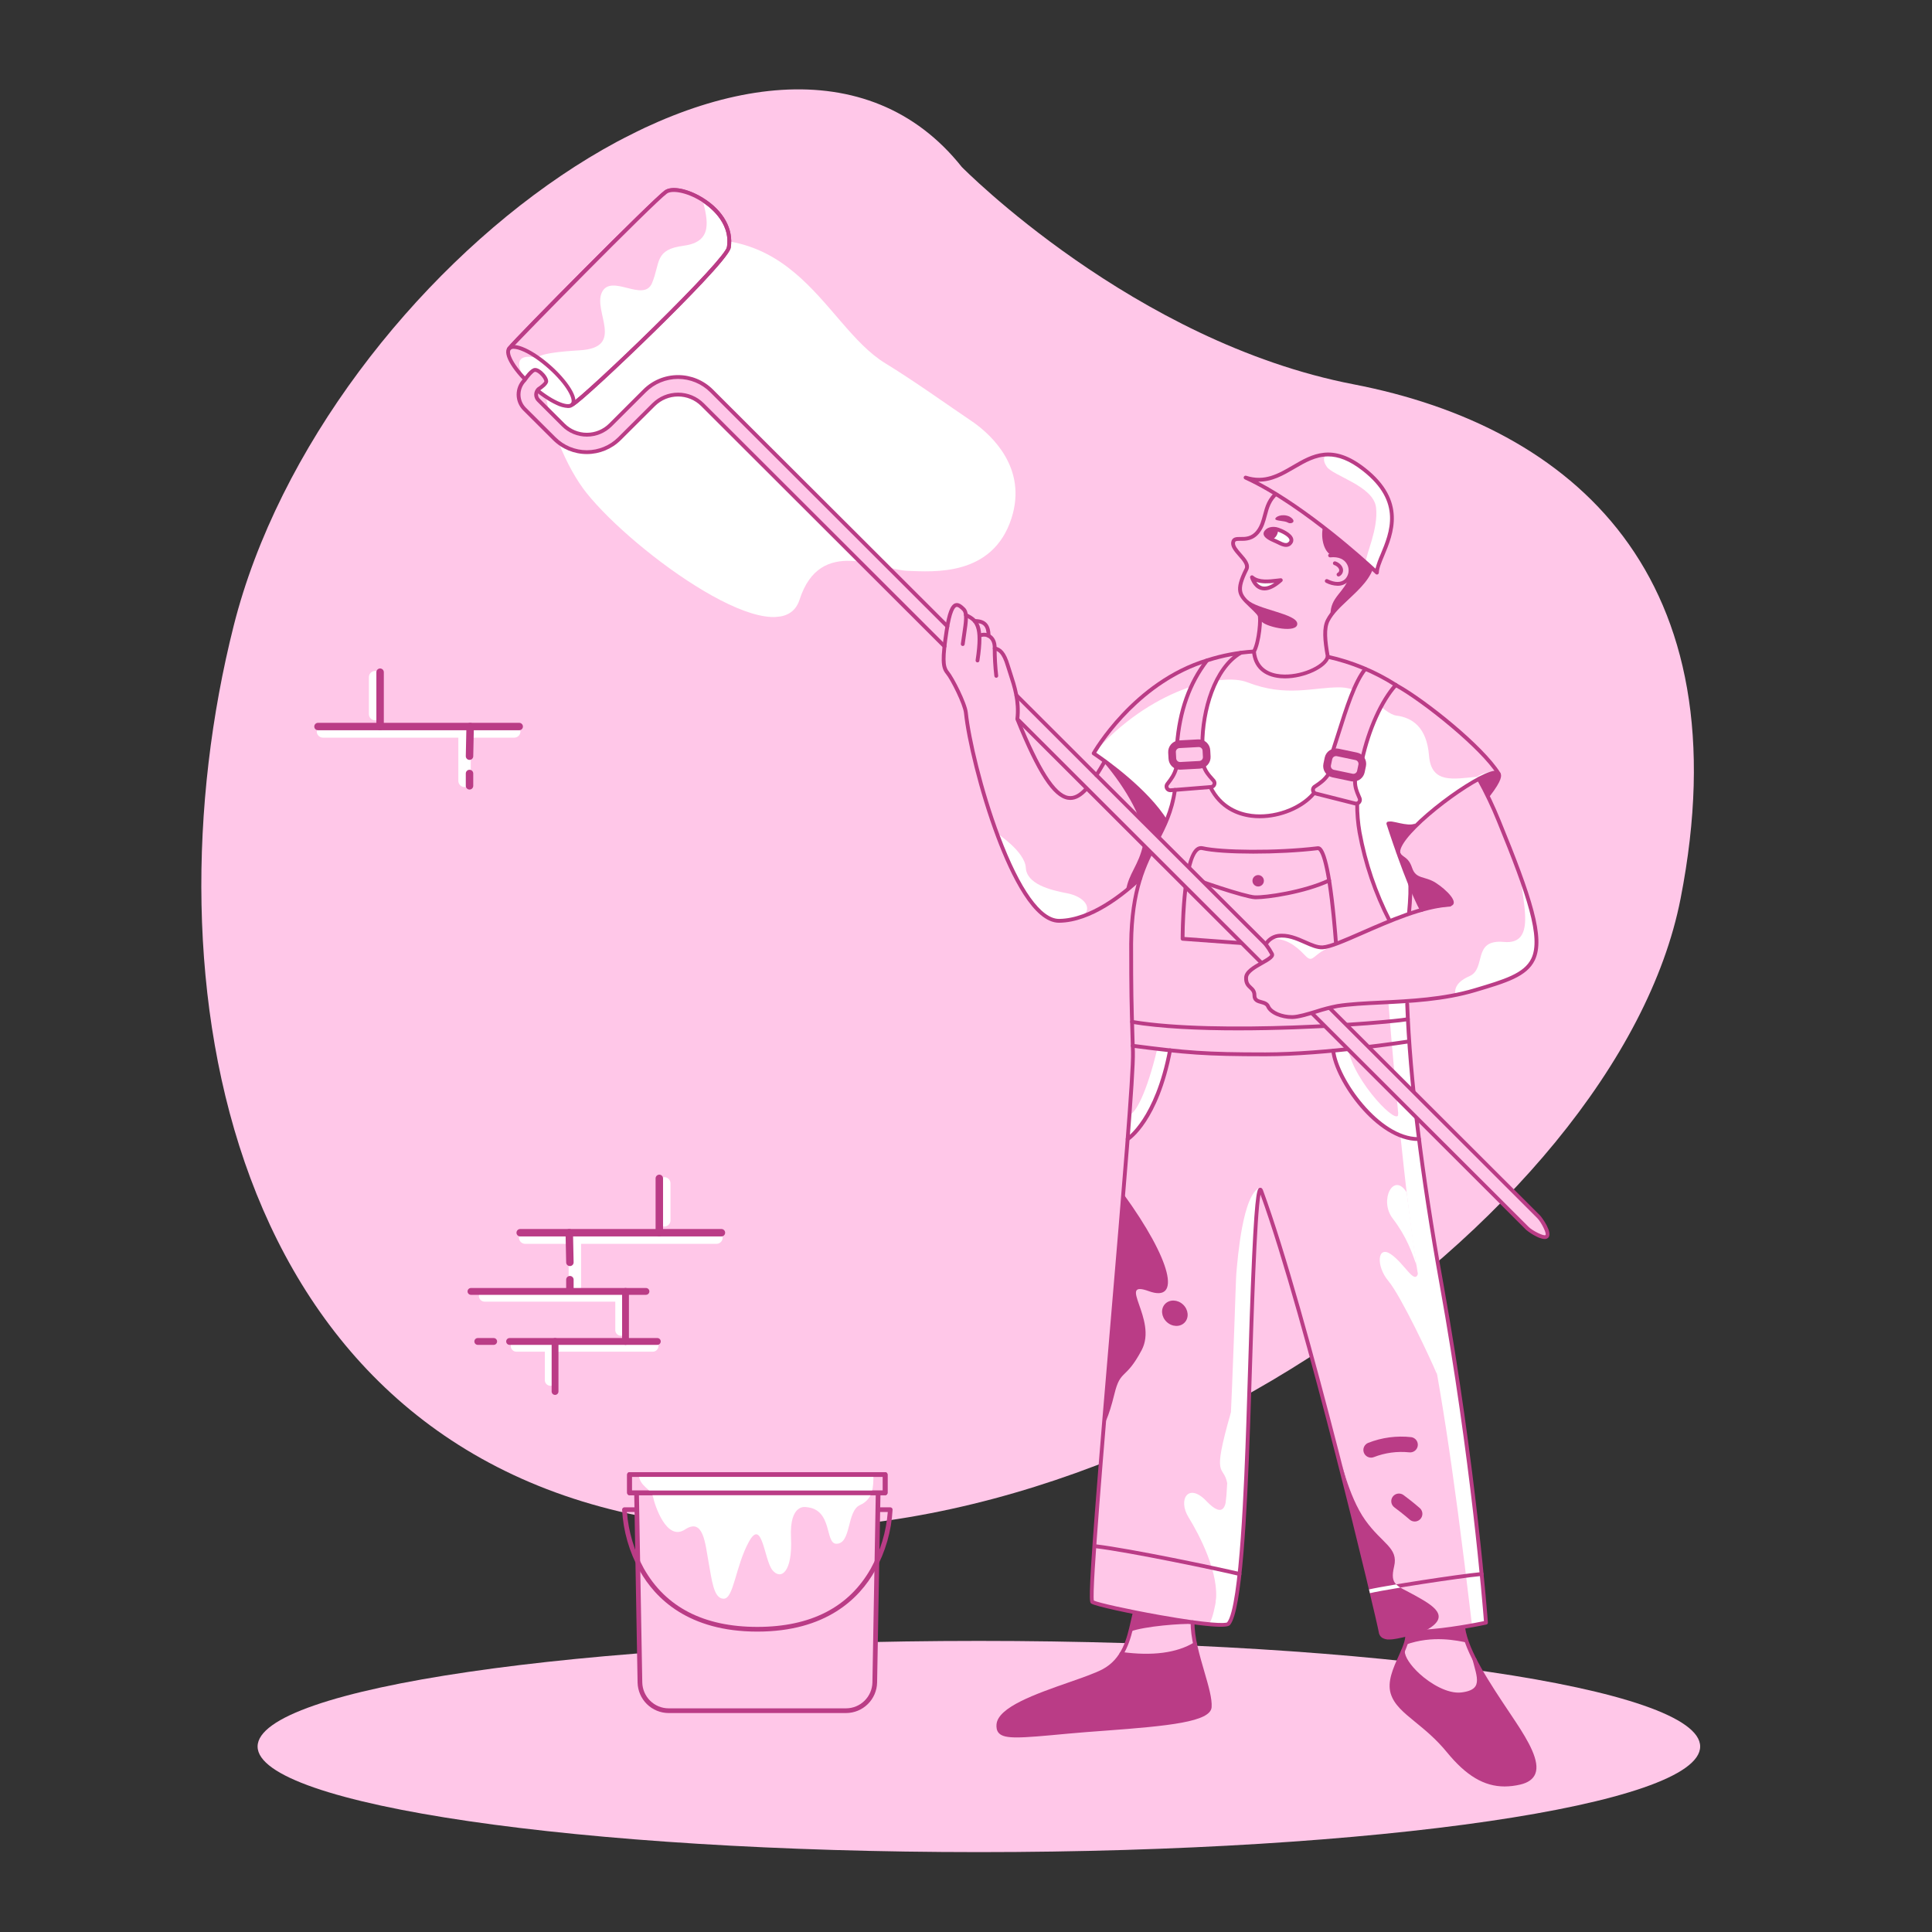 <svg width="3000" height="3000" viewBox="0 0 3000 3000" fill="none" xmlns="http://www.w3.org/2000/svg">
<rect x="0" y="0" width="3000" height="3000" fill="#333333" stroke="none"/>
<g clip-path="url(#clip0_9_165)">
<g clip-path="url(#clip1_9_165)">
<path d="M1493.46 259.282C1493.46 259.282 1760.19 530.731 2101.66 596.722C2443.12 662.714 2707.8 894.655 2609.53 1395.69C2511.26 1896.73 1697.77 2473.11 1024.13 2359.63C350.498 2246.15 224.109 1522.02 362.865 971.704C501.621 421.384 1203.86 -104.932 1493.46 259.282Z" fill="#FFC7E8"/>
</g>
<path d="M1520 2875.95C901.441 2875.95 400 2802.54 400 2711.98C400 2621.42 901.441 2548 1520 2548C2138.56 2548 2640 2621.42 2640 2711.98C2640 2802.54 2138.56 2875.95 1520 2875.95Z" fill="#FFC7E8"/>
<g clip-path="url(#clip2_9_165)">
<path d="M1512.6 656.56C1539.02 675.683 1595.77 726.455 1570.63 804.74C1541.32 896.031 1448.21 887.662 1409.9 886.436C1365.87 885.032 1273.63 831.484 1241.57 931.17C1212.04 1023.09 984.733 858.18 910.654 765.324C853.091 693.178 768.527 467.612 981.22 393.648C1230.41 307.003 1274.43 502.975 1374.81 564.188C1418.72 590.964 1470.57 628.131 1512.6 656.56Z" fill="white"/>
</g>
<g clip-path="url(#clip3_9_165)">
<path d="M2157.83 1431.38L2189.3 1418.11L2190.02 1365.35L2171.01 1317.96C2187.44 1290.81 2209.1 1267.18 2234.75 1248.46C2276.22 1218.82 2315.21 1198.49 2326.52 1198.66C2322.58 1191.74 2235.45 1095.98 2156.94 1057.18C2078.43 1018.38 2037.53 1011.2 1977.95 1010.7C1918.36 1010.21 1837 1021.97 1765.77 1087.41C1716.59 1132.6 1697.55 1170.05 1697.55 1170.05C1697.55 1170.05 1790.97 1234.59 1812.37 1277.33C1843.12 1284.61 2157.83 1431.38 2157.83 1431.38Z" fill="white"/>
<path d="M2068.45 1169.77C2084.29 1122.28 2099.16 1064.52 2119.99 1038.83L2167.44 1063.64C2145.96 1087.36 2125.92 1130.88 2115.03 1179.72C2111.85 1194.02 2103.19 1203.82 2104.1 1215.54C2105.01 1227.27 2115.9 1239.8 2110.46 1245.52C2105.02 1251.25 2107.17 1256.7 2107.73 1261.76C2111.15 1292.55 2134.19 1427.3 2188.91 1464.4C2185.8 1526.35 2185.11 1558.92 2185.11 1558.92C2189.38 1673.91 2207.11 1820.24 2238.73 1996.06C2290.61 2284.46 2307.43 2519.67 2307.43 2519.67C2307.43 2519.67 2253.21 2531.43 2208.36 2533.67C2184.92 2534.84 2146.67 2553.57 2143.86 2533.82C2141.06 2514.07 2026.53 2033.93 1958.32 1849.05C1948.5 1822.45 1941.96 2105.72 1938.22 2212.13C1934.49 2318.53 1927.42 2497.01 1907.85 2521.06C1898.73 2532.26 1705.96 2494.46 1696.15 2487.46C1686.33 2480.46 1761.34 1704.85 1759.24 1633.45C1757.13 1562.05 1756.45 1552.12 1756.45 1465.32C1756.07 1331.75 1812.43 1311.05 1824.38 1226.56C1814.63 1226.51 1806.37 1226.75 1813.95 1215.7C1821.52 1204.65 1829.34 1192.3 1826.76 1187.82C1824.18 1183.34 1811.33 1178.19 1827.81 1154.17C1829.66 1137.25 1839.35 1057.11 1877.8 1023.86C1895.18 1019.02 1912.88 1015.43 1930.78 1013.13C1930.78 1013.13 1886.87 1029.08 1873.16 1099.38C1866.01 1135.98 1867.03 1160.25 1867.03 1160.25C1867.03 1160.25 1874.97 1164.53 1868.45 1187.11C1871.85 1200.85 1887.71 1211.78 1885.74 1217.63C1885.31 1219.2 1884.3 1220.55 1882.92 1221.41C1881.53 1222.26 1879.87 1222.56 1878.27 1222.23C1878.27 1222.23 1908.05 1271.11 1955.26 1267.6C2002.47 1264.08 2032.15 1246.58 2042.43 1230.72C2040.44 1229.32 2034.37 1226.48 2042.19 1221.04C2050.01 1215.6 2062.17 1202.25 2063.58 1196.64C2064.98 1191.04 2068.45 1169.77 2068.45 1169.77Z" fill="#FFC7E8"/>
<path d="M2075.25 1478.22C2075.65 1478.22 2076.06 1478.14 2076.43 1477.98C2076.81 1477.82 2077.14 1477.58 2077.42 1477.29C2077.7 1476.99 2077.92 1476.64 2078.05 1476.26C2078.19 1475.88 2078.25 1475.47 2078.23 1475.06C2078.2 1474.67 2075.75 1435.5 2071.01 1396.58C2061.15 1315.66 2051.22 1314.56 2046.98 1314.09C2046.75 1314.06 2046.52 1314.06 2046.29 1314.09C1980.59 1322.07 1896.35 1320.68 1867.7 1314.14C1865.86 1313.72 1863.95 1313.74 1862.12 1314.19C1860.29 1314.63 1858.59 1315.5 1857.15 1316.72C1833.64 1335.44 1833.37 1452.76 1833.37 1457.74C1833.37 1458.49 1833.65 1459.22 1834.16 1459.77C1834.67 1460.32 1835.38 1460.66 1836.13 1460.71L2075.03 1478.21C2075.11 1478.22 2075.18 1478.22 2075.25 1478.22ZM2046.54 1320.06C2048.23 1320.65 2056.54 1327.15 2065.08 1397.27C2069 1429.39 2071.35 1461.69 2072.05 1472.03L1839.33 1454.97C1839.54 1419.89 1843.67 1335.06 1860.86 1321.37C1861.6 1320.7 1862.48 1320.23 1863.44 1319.98C1864.4 1319.73 1865.41 1319.71 1866.37 1319.94C1898.65 1327.32 1986.06 1327.35 2046.54 1320.06Z" fill="#BA3C86"/>
<path d="M1950.41 1396.32C1968.97 1396.32 2026.55 1387.87 2065.13 1369.85C2065.49 1369.69 2065.82 1369.46 2066.09 1369.17C2066.36 1368.89 2066.57 1368.55 2066.71 1368.18C2066.84 1367.81 2066.91 1367.41 2066.89 1367.02C2066.87 1366.62 2066.78 1366.24 2066.61 1365.88C2066.44 1365.52 2066.21 1365.2 2065.91 1364.94C2065.62 1364.67 2065.28 1364.47 2064.91 1364.33C2064.53 1364.2 2064.14 1364.15 2063.74 1364.17C2063.35 1364.19 2062.96 1364.29 2062.61 1364.47C2023.35 1382.8 1964.17 1391.04 1948.64 1390.33C1934.16 1389.7 1858.66 1364.33 1844.77 1357.76C1844.42 1357.59 1844.03 1357.5 1843.64 1357.48C1843.25 1357.46 1842.86 1357.52 1842.49 1357.65C1842.13 1357.78 1841.79 1357.98 1841.5 1358.24C1841.21 1358.5 1840.97 1358.82 1840.8 1359.17C1840.64 1359.53 1840.54 1359.91 1840.52 1360.3C1840.5 1360.69 1840.56 1361.08 1840.69 1361.45C1840.82 1361.82 1841.02 1362.16 1841.29 1362.44C1841.55 1362.73 1841.87 1362.97 1842.22 1363.14C1855.41 1369.38 1932.37 1395.57 1948.37 1396.28C1948.98 1396.3 1949.67 1396.32 1950.41 1396.32Z" fill="#BA3C86"/>
<path d="M1496.34 946.04C1485.94 935.621 1477.23 931.651 1469.95 979.174C1463.41 1021.88 1463.59 1035.62 1471.07 1044.49C1478.55 1053.35 1498.38 1092.57 1499.83 1106.69C1508.26 1188.36 1576.51 1430.66 1644.74 1429.86C1712.97 1429.05 1784.49 1349.89 1784.49 1349.89C1784.49 1349.89 1810.27 1290.5 1812.89 1276.5C1787.47 1240.45 1715.4 1182.24 1715.4 1182.24C1673.63 1254.76 1647.25 1283.28 1580.3 1117.98C1582.59 1080.45 1571.61 1055.95 1565.06 1034.02C1558.52 1012.09 1551.79 1008.43 1544.56 1006.78C1542.73 995.686 1542.91 993.579 1537.03 988.411C1531.15 983.242 1541.44 986.507 1529.09 968.845C1526.24 964.779 1518.17 964.406 1513.55 965.303C1510.28 961.179 1502.09 956.494 1499.89 955.503C1499.34 953.682 1499.49 949.715 1496.34 946.04Z" fill="#FFC7E8"/>
<path d="M1550.33 2678.08C1552.71 2642.22 1676.27 2614.38 1713.19 2594.78C1750.11 2575.18 1754.32 2535.05 1761.76 2505.35L1851.91 2519C1850.87 2561.84 1880.51 2623.5 1878.4 2650.8C1876.3 2678.1 1747.55 2680.67 1657.83 2689.07C1568.1 2697.47 1548.93 2699.08 1550.33 2678.08Z" fill="#FFC7E8"/>
<path d="M2171.16 1728.89C2173.51 1752.44 2103.07 1680.69 2093.55 1629.66C2084.44 1627.95 2076.32 1627.15 2072.11 1631.49C2076.09 1653.88 2086.51 1701.17 2139 1741.42C2164.65 1761.09 2186.86 1769.34 2203.5 1769.52C2200.78 1752.98 2171.16 1728.89 2171.16 1728.89Z" fill="white"/>
<path d="M2285.75 2523.89C2254.14 2256.93 2234.44 2138.86 2207.84 2011.46C2181.24 1884.06 2155.84 1556.17 2155.84 1556.17L2185.21 1554.44C2185.21 1554.44 2194.28 1744.22 2234.09 1969.98C2260.26 2118.32 2298.3 2387.74 2307.42 2519.66C2297.6 2522.11 2285.75 2523.89 2285.75 2523.89Z" fill="white"/>
<path d="M1956.92 1843.8C1929.58 1853.25 1921.88 1954.06 1919.78 1977.16C1917.68 2000.26 1906.91 2492.13 1876.8 2521.99C1891.25 2522.61 1909.05 2528.39 1913.24 2509.8C1917.43 2491.2 1935.32 2378.68 1940.87 2129.06C1946.17 1890.59 1956.92 1843.8 1956.92 1843.8Z" fill="white"/>
<path d="M1796.85 1629.29C1780.47 1697.51 1762.9 1729.75 1753.92 1730.42C1752.15 1755.05 1751.02 1765.75 1751.02 1765.75C1751.02 1765.75 1775.21 1761.2 1796.94 1700.64C1805.83 1675.87 1817.5 1635.39 1817.93 1630.92C1810.94 1629.96 1803.9 1629.42 1796.85 1629.29V1629.29Z" fill="white"/>
<path d="M1744.23 1853.6C1819.52 1957.33 1834.75 2023.39 1783.93 2004.93C1733.12 1986.47 1798.03 2048.8 1772.79 2096.4C1747.54 2144 1740.07 2125.22 1730.5 2164.42C1720.92 2203.61 1714.09 2212.02 1714.09 2212.02L1744.23 1853.6Z" fill="#BA3C86"/>
<path d="M2157.16 2545.79C2164.7 2545.79 2174.07 2543.54 2183.77 2541.21C2191.87 2538.99 2200.14 2537.46 2208.49 2536.64C2253.07 2534.41 2307.5 2522.69 2308.05 2522.57C2308.75 2522.42 2309.37 2522.02 2309.8 2521.45C2310.23 2520.87 2310.44 2520.17 2310.39 2519.45C2310.22 2517.1 2292.96 2280.79 2241.65 1995.53C2210.41 1821.85 2192.39 1674.92 2188.07 1558.81C2188.04 1558.02 2187.7 1557.28 2187.12 1556.74C2186.54 1556.2 2185.77 1555.92 2184.98 1555.95C2184.19 1555.98 2183.45 1556.32 2182.91 1556.9C2182.37 1557.48 2182.09 1558.24 2182.11 1559.03C2186.44 1675.41 2204.49 1822.62 2235.78 1996.58C2284.14 2265.46 2302.22 2490.78 2304.25 2517.29C2293.04 2519.6 2246.82 2528.76 2208.19 2530.69C2199.46 2531.52 2190.82 2533.1 2182.37 2535.42C2168.95 2538.64 2155.08 2541.97 2149.43 2538.15C2148.67 2537.6 2148.03 2536.89 2147.58 2536.07C2147.12 2535.24 2146.85 2534.33 2146.79 2533.39C2144.72 2518.81 2029.94 2034.59 1961.1 1848.02C1959.84 1844.58 1957.89 1844.14 1956.46 1844.36C1952.73 1844.97 1949.2 1845.55 1944.28 1951.34C1941.53 2010.54 1939.24 2084.64 1937.41 2144.18C1936.59 2170.8 1935.88 2193.79 1935.24 2212.01C1932.26 2296.66 1925.31 2494.88 1905.53 2519.18C1902.64 2521.25 1877.21 2521.36 1801.05 2507.85C1749.93 2498.77 1705.47 2488.65 1698.52 2485.39C1695.26 2467.96 1714.19 2244.83 1730.91 2047.66C1747.52 1851.94 1763.2 1667.07 1762.21 1633.37L1761.49 1609.35C1759.95 1558.45 1759.43 1541.3 1759.43 1465.32C1760.25 1381.49 1779.63 1344.06 1798.36 1307.86C1810.77 1283.9 1822.48 1261.26 1827.33 1226.98C1827.4 1226.59 1827.38 1226.19 1827.29 1225.8C1827.19 1225.42 1827.02 1225.06 1826.79 1224.74C1826.55 1224.42 1826.26 1224.15 1825.92 1223.95C1825.58 1223.75 1825.2 1223.62 1824.81 1223.56C1824.42 1223.51 1824.02 1223.53 1823.64 1223.63C1823.25 1223.73 1822.9 1223.91 1822.58 1224.15C1822.27 1224.39 1822 1224.69 1821.81 1225.03C1821.61 1225.37 1821.48 1225.75 1821.44 1226.14C1816.72 1259.43 1805.23 1281.63 1793.07 1305.13C1774.9 1340.24 1754.31 1380.02 1753.48 1465.29C1753.48 1541.39 1754 1558.56 1755.53 1609.53L1756.25 1633.54C1757.23 1666.9 1740.84 1860.22 1724.98 2047.16C1715.92 2153.99 1706.55 2264.46 1700.24 2346.97C1689.57 2486.44 1691.92 2488.11 1694.41 2489.89C1700.37 2494.15 1754.77 2505.73 1801.74 2514.02C1902.89 2531.87 1908.36 2525.15 1910.15 2522.95C1928.69 2500.17 1936.25 2353.1 1941.2 2212.24C1941.84 2193.99 1942.55 2171 1943.37 2144.38C1946.4 2046.26 1951.31 1887.2 1957.27 1854.86C2026.18 2044.49 2138.85 2519.81 2140.9 2534.24C2141.08 2536 2141.63 2537.7 2142.53 2539.23C2143.43 2540.75 2144.64 2542.07 2146.1 2543.08C2149.43 2545.06 2153.28 2546.01 2157.16 2545.79V2545.79Z" fill="#BA3C86"/>
<path d="M1922.65 1599.93C2040.91 1599.93 2162.5 1589.68 2186.65 1585.55C2187.43 1585.42 2188.12 1584.98 2188.58 1584.34C2189.03 1583.69 2189.22 1582.89 2189.08 1582.12C2188.95 1581.34 2188.51 1580.65 2187.87 1580.19C2187.22 1579.73 2186.42 1579.55 2185.64 1579.69C2149.31 1585.9 1891.39 1606.04 1758.33 1583.84C1757.56 1583.71 1756.76 1583.9 1756.12 1584.36C1755.48 1584.81 1755.05 1585.51 1754.92 1586.28C1754.79 1587.06 1754.97 1587.85 1755.43 1588.49C1755.89 1589.14 1756.58 1589.57 1757.35 1589.7C1802.59 1597.25 1862.19 1599.93 1922.65 1599.93Z" fill="#BA3C86"/>
<path d="M1964.86 1640.16C2058.88 1640.16 2186.96 1620.26 2188.25 1620.06C2188.64 1620 2189.02 1619.87 2189.36 1619.67C2189.7 1619.47 2190 1619.2 2190.24 1618.89C2190.48 1618.57 2190.65 1618.21 2190.74 1617.82C2190.84 1617.44 2190.86 1617.04 2190.79 1616.65C2190.73 1616.25 2190.59 1615.88 2190.38 1615.54C2190.18 1615.21 2189.9 1614.91 2189.58 1614.68C2189.26 1614.45 2188.89 1614.29 2188.5 1614.2C2188.12 1614.12 2187.71 1614.11 2187.32 1614.18C2186.05 1614.38 2058.4 1634.21 1964.86 1634.21C1871.44 1634.21 1842.5 1631.7 1759.33 1620.95C1758.94 1620.89 1758.54 1620.91 1758.15 1621C1757.77 1621.1 1757.4 1621.27 1757.08 1621.51C1756.77 1621.75 1756.5 1622.05 1756.3 1622.39C1756.1 1622.73 1755.97 1623.11 1755.91 1623.51C1755.86 1623.9 1755.89 1624.3 1756 1624.69C1756.11 1625.07 1756.29 1625.43 1756.54 1625.74C1756.78 1626.05 1757.09 1626.31 1757.44 1626.5C1757.79 1626.69 1758.17 1626.81 1758.57 1626.85C1842.05 1637.64 1871.09 1640.16 1964.86 1640.16Z" fill="#BA3C86"/>
<path d="M1926.63 1013.64C1951.78 1010.69 2017.36 999.781 2088.01 1026.8C2158.67 1053.82 2211.1 1085.38 2263.92 1134.54C2316.74 1183.7 2326.52 1198.66 2326.52 1198.66C2326.52 1198.66 2311.62 1194.91 2293.14 1206.23C2257.53 1209.32 2222.48 1217.73 2218.97 1173.27C2215.47 1128.81 2192.57 1114.24 2168.15 1111.15C2148.69 1108.68 2121.91 1067.8 2080.54 1067.34C2039.17 1066.87 1997.88 1083.17 1936.82 1059.44C1896.55 1043.79 1785.87 1070.09 1698.25 1169.77C1698.25 1169.77 1732.29 1113.82 1784.49 1071.58C1836.7 1029.34 1926.63 1013.64 1926.63 1013.64" fill="#FFC7E8"/>
<path d="M1714.82 1184.63C1746.03 1221.09 1781.91 1279.01 1775.02 1311.56C1768.12 1344.11 1752.5 1356.01 1748.4 1383.19L1772.36 1361.98C1772.36 1361.98 1799.03 1295.52 1811.3 1275.27C1777.29 1224.29 1714.82 1184.63 1714.82 1184.63Z" fill="#BA3C86"/>
<path d="M1577.62 1078.98C1582.63 1099.17 1585.92 1117.63 1581.24 1118.07L2371.41 1907.13C2375.58 1911.29 2390.93 1920.97 2398.58 1920.97C2399.19 1921.02 2399.8 1920.94 2400.37 1920.75C2400.95 1920.56 2401.48 1920.26 2401.94 1919.86C2406.84 1914.96 2394.11 1894.32 2389.19 1889.4L1577.62 1078.98Z" fill="#FFC7E8"/>
<path d="M1914.77 842.439C1916.64 829.373 1943.01 845.705 1953.76 825.172C1964.51 804.638 1961.24 782.238 1984.61 764.041L2131.46 874.641C2089.41 913.005 2061.85 963.192 2061.85 963.192C2057.44 981.819 2057.44 1001.22 2061.85 1019.84L2010.03 1012.06L1947.11 1011.61C1955.16 998.194 1958.79 957.71 1955.06 953.509C1930.46 925.885 1913.93 926.908 1935.43 883.974C1941.96 870.906 1912.9 855.505 1914.77 842.439Z" fill="#FFC7E8"/>
<path d="M2157.83 1432.83C2158.34 1432.83 2158.84 1432.7 2159.29 1432.45C2159.73 1432.2 2160.1 1431.84 2160.37 1431.41C2160.64 1430.97 2160.79 1430.48 2160.81 1429.97C2160.82 1429.46 2160.71 1428.95 2160.48 1428.5C2138.41 1385.52 2122.78 1339.54 2114.07 1292.03C2111.57 1277.64 2110.34 1263.06 2110.38 1248.45C2110.38 1247.66 2110.07 1246.91 2109.51 1246.35C2108.95 1245.79 2108.19 1245.48 2107.4 1245.48C2106.61 1245.48 2105.85 1245.79 2105.3 1246.35C2104.74 1246.91 2104.42 1247.66 2104.42 1248.45C2104.38 1263.41 2105.64 1278.34 2108.2 1293.08C2117.01 1341.17 2132.83 1387.71 2155.17 1431.22C2155.43 1431.71 2155.81 1432.11 2156.28 1432.4C2156.74 1432.68 2157.28 1432.83 2157.83 1432.83V1432.83Z" fill="#BA3C86"/>
<path d="M2115.03 1182.69C2115.71 1182.69 2116.37 1182.46 2116.9 1182.03C2117.43 1181.61 2117.79 1181.01 2117.94 1180.35C2128.07 1133.62 2147.88 1089.67 2169.65 1065.64C2169.93 1065.35 2170.14 1065.01 2170.29 1064.64C2170.43 1064.27 2170.5 1063.87 2170.48 1063.47C2170.47 1063.07 2170.38 1062.68 2170.21 1062.32C2170.04 1061.95 2169.8 1061.63 2169.5 1061.36C2169.21 1061.1 2168.86 1060.89 2168.48 1060.76C2168.11 1060.63 2167.71 1060.57 2167.31 1060.6C2166.91 1060.63 2166.52 1060.73 2166.16 1060.91C2165.81 1061.09 2165.49 1061.34 2165.23 1061.65C2142.8 1086.4 2122.45 1131.41 2112.11 1179.09C2111.95 1179.86 2112.09 1180.67 2112.52 1181.33C2112.95 1181.99 2113.62 1182.46 2114.4 1182.63C2114.6 1182.67 2114.82 1182.69 2115.03 1182.69V1182.69Z" fill="#BA3C86"/>
<path d="M1867.04 1158.45C1867.83 1158.45 1868.59 1158.14 1869.14 1157.58C1869.7 1157.02 1870.02 1156.26 1870.02 1155.48C1870.05 1104.64 1888.25 1039.37 1928.13 1016.21C1928.79 1015.81 1929.27 1015.16 1929.46 1014.4C1929.65 1013.65 1929.54 1012.85 1929.15 1012.18C1928.76 1011.51 1928.12 1011.02 1927.37 1010.81C1926.62 1010.6 1925.82 1010.7 1925.14 1011.07C1883.23 1035.41 1864.1 1102.99 1864.06 1155.47C1864.06 1156.26 1864.37 1157.02 1864.93 1157.57C1865.49 1158.13 1866.25 1158.45 1867.04 1158.45V1158.45Z" fill="#BA3C86"/>
<path d="M1956.1 1270.55C1988.32 1270.55 2022.55 1256.67 2041.42 1235C2041.86 1234.48 2042.31 1233.95 2042.75 1233.4C2043 1233.1 2043.18 1232.75 2043.29 1232.37C2043.4 1232 2043.43 1231.6 2043.39 1231.22C2043.35 1230.83 2043.23 1230.45 2043.04 1230.11C2042.86 1229.77 2042.6 1229.46 2042.3 1229.22C2041.99 1228.97 2041.64 1228.79 2041.27 1228.68C2040.89 1228.57 2040.5 1228.54 2040.11 1228.58C2039.72 1228.62 2039.34 1228.74 2039 1228.93C2038.66 1229.11 2038.35 1229.37 2038.11 1229.67C2037.71 1230.16 2037.31 1230.64 2036.92 1231.09C2016.62 1254.41 1977.3 1268.17 1943.44 1263.82C1923.95 1261.31 1897.5 1251.82 1882.15 1220.82C1881.98 1220.47 1881.74 1220.15 1881.44 1219.89C1881.15 1219.64 1880.81 1219.44 1880.44 1219.31C1880.06 1219.18 1879.67 1219.13 1879.28 1219.16C1878.89 1219.18 1878.5 1219.28 1878.15 1219.46C1877.8 1219.63 1877.48 1219.87 1877.23 1220.17C1876.97 1220.46 1876.77 1220.81 1876.65 1221.18C1876.52 1221.55 1876.47 1221.95 1876.5 1222.34C1876.53 1222.73 1876.63 1223.11 1876.81 1223.46C1893.33 1256.81 1921.75 1267.03 1942.68 1269.72C1947.13 1270.29 1951.62 1270.56 1956.1 1270.55V1270.55Z" fill="#BA3C86"/>
<path d="M2068.45 1172.74C2069.08 1172.74 2069.68 1172.55 2070.19 1172.18C2070.7 1171.82 2071.08 1171.3 2071.28 1170.71C2074.58 1160.81 2077.9 1150.28 2081.11 1140.09C2093.42 1101.02 2106.16 1060.6 2122.31 1040.7C2122.81 1040.09 2123.04 1039.3 2122.96 1038.52C2122.87 1037.73 2122.48 1037.01 2121.87 1036.52C2121.26 1036.02 2120.47 1035.79 2119.68 1035.87C2118.9 1035.95 2118.17 1036.34 2117.68 1036.96C2100.82 1057.74 2087.91 1098.7 2075.43 1138.31C2072.22 1148.47 2068.91 1158.98 2065.62 1168.83C2065.5 1169.2 2065.45 1169.59 2065.48 1169.98C2065.5 1170.37 2065.61 1170.75 2065.78 1171.1C2065.96 1171.45 2066.2 1171.77 2066.5 1172.02C2066.79 1172.28 2067.14 1172.47 2067.51 1172.6C2067.81 1172.7 2068.13 1172.75 2068.45 1172.74V1172.74Z" fill="#BA3C86"/>
<path d="M2187.79 1422.42C2188.53 1422.42 2189.24 1422.15 2189.79 1421.65C2190.34 1421.15 2190.68 1420.47 2190.75 1419.73C2193.11 1394.85 2193.61 1377.54 2192.28 1366.79C2192.18 1366.01 2191.77 1365.3 2191.15 1364.81C2190.53 1364.33 2189.74 1364.11 2188.95 1364.21C2188.17 1364.3 2187.45 1364.71 2186.97 1365.33C2186.48 1365.95 2186.26 1366.74 2186.36 1367.53C2187.64 1377.84 2187.14 1394.73 2184.82 1419.17C2184.75 1419.95 2184.99 1420.74 2185.49 1421.34C2185.99 1421.95 2186.72 1422.34 2187.5 1422.41C2187.6 1422.42 2187.7 1422.42 2187.79 1422.42V1422.42Z" fill="#BA3C86"/>
<path d="M2310.34 1234.68L2296.32 1207.96C2296.32 1207.96 2324.4 1192.68 2327.94 1202.83C2331.49 1212.98 2310.34 1234.68 2310.34 1234.68Z" fill="#BA3C86"/>
<path d="M2080.13 1561.94C2080.13 1561.94 2042.38 1570.05 2025.85 1576.46C2015.8 1566.6 1951.48 1500.8 1951.48 1500.8C1951.48 1500.8 1985.31 1485.66 1976.54 1476.56C1967.78 1467.46 1963.32 1466.13 1971.25 1461.54C1979.17 1464.4 2071.78 1539.19 2080.13 1561.94Z" fill="#FFC7E8"/>
<path d="M1578.89 2697.88C1595.56 2697.88 1620.58 2695.54 1658.1 2692.03C1676.34 2690.32 1696.66 2688.82 1716.31 2687.37C1814.89 2680.09 1879.63 2673.63 1881.38 2651.03C1882.39 2637.85 1876.63 2618.1 1869.97 2595.22C1862.64 2570.09 1854.34 2541.61 1854.89 2519.07C1854.91 2518.28 1854.61 2517.52 1854.07 2516.95C1853.52 2516.38 1852.77 2516.04 1851.98 2516.02C1851.59 2516.01 1851.2 2516.08 1850.83 2516.21C1850.46 2516.35 1850.13 2516.57 1849.84 2516.84C1849.56 2517.11 1849.33 2517.43 1849.18 2517.79C1849.02 2518.15 1848.94 2518.54 1848.93 2518.93C1848.36 2542.39 1856.8 2571.34 1864.24 2596.87C1870.48 2618.26 1876.36 2638.46 1875.44 2650.56C1873.96 2669.75 1786.3 2676.23 1715.87 2681.43C1696.19 2682.88 1675.85 2684.38 1657.55 2686.1C1594.86 2691.96 1563.4 2694.91 1555.66 2687.38C1553.74 2685.52 1553.01 2682.71 1553.31 2678.27C1554.84 2655.28 1616.93 2633.59 1662.27 2617.76C1684.21 2610.09 1703.16 2603.48 1714.6 2597.4C1747.92 2579.71 1755.64 2545.53 1761.85 2518.07C1762.8 2513.87 1763.7 2509.9 1764.66 2506.06C1764.84 2505.3 1764.71 2504.5 1764.3 2503.84C1763.9 2503.17 1763.24 2502.69 1762.48 2502.5C1761.72 2502.31 1760.92 2502.42 1760.25 2502.82C1759.57 2503.22 1759.08 2503.86 1758.88 2504.62C1757.9 2508.52 1757 2512.52 1756.04 2516.76C1749.79 2544.41 1742.71 2575.75 1711.8 2592.15C1700.77 2598.01 1681.11 2604.88 1660.3 2612.15C1608.21 2630.34 1549.16 2650.97 1547.36 2677.88C1547.1 2681.81 1547.24 2687.51 1551.5 2691.65C1556.04 2696.07 1564.24 2697.88 1578.89 2697.88Z" fill="#BA3C86"/>
<path d="M2398.55 1923.93C2399.55 1923.99 2400.55 1923.85 2401.5 1923.51C2402.44 1923.17 2403.31 1922.65 2404.04 1921.97C2411.72 1914.3 2394.54 1890.54 2391.29 1887.29L1580.34 1077.49C1579.78 1076.95 1579.03 1076.65 1578.24 1076.65C1577.46 1076.66 1576.72 1076.97 1576.16 1077.52C1575.61 1078.07 1575.3 1078.82 1575.29 1079.6C1575.28 1080.38 1575.58 1081.13 1576.13 1081.69L2387.08 1891.5C2393.46 1897.88 2402.05 1915.55 2399.83 1917.77C2397.61 1919.98 2379.91 1911.41 2373.53 1905.03L1583.36 1115.97C1583.08 1115.69 1582.75 1115.46 1582.39 1115.31C1582.03 1115.15 1581.64 1115.07 1581.24 1115.06C1580.84 1115.06 1580.45 1115.14 1580.09 1115.29C1579.72 1115.44 1579.39 1115.66 1579.11 1115.94C1578.83 1116.21 1578.61 1116.55 1578.46 1116.91C1578.31 1117.28 1578.23 1117.67 1578.23 1118.06C1578.24 1118.46 1578.32 1118.85 1578.48 1119.21C1578.63 1119.58 1578.86 1119.9 1579.14 1120.18L2369.31 1909.23C2371.98 1911.9 2388.47 1923.93 2398.55 1923.93Z" fill="#BA3C86"/>
<path d="M1934.95 1517.95C1935.65 1501.15 1979.8 1490.34 1975.03 1481.08C1972.27 1475.91 1969.09 1470.98 1965.52 1466.33C1967.47 1462.92 1970.15 1459.99 1973.37 1457.74C1976.59 1455.49 1980.27 1453.98 1984.14 1453.31C2011.4 1449.35 2033.44 1472.91 2054.05 1471.02C2100.27 1457.05 2186.26 1416.02 2208.93 1412.85C2205.07 1405.25 2169.34 1318.85 2169.34 1318.85C2169.34 1318.85 2200.07 1261.08 2295.76 1208.65C2307.76 1229.81 2318.26 1251.79 2327.16 1274.42C2418.99 1498.43 2400.7 1504.68 2290.01 1537.63C2215 1559.95 2129.87 1553.73 2076.91 1562.13C2055.33 1565.55 2023.16 1579.08 2006.79 1579.32C1990.43 1579.55 1973.32 1572.55 1969.12 1562.75C1964.91 1552.95 1947.91 1559.25 1947.91 1545.6C1947.91 1531.95 1934.25 1534.75 1934.95 1517.95Z" fill="#FFC7E8"/>
<path d="M2069.54 1469.65C2037.53 1479.68 2040.1 1498.35 2026.08 1483.18C2012.06 1468.02 1994.6 1455.62 1974.47 1458.55C1986.13 1453.31 1997.34 1448.88 2014.16 1457.75C2030.99 1466.61 2049.92 1472.68 2069.54 1469.65Z" fill="white"/>
<path d="M2171.1 1326.1C2171.89 1326.1 2172.65 1325.79 2173.21 1325.23C2173.76 1324.67 2174.08 1323.92 2174.08 1323.13C2174.08 1295.62 2278.38 1215.78 2315.48 1204.13C2321.78 1202.14 2324.24 1202.76 2324.66 1203.36C2324.79 1203.54 2327.61 1208.16 2308.8 1232.51C2308.31 1233.14 2308.1 1233.93 2308.2 1234.71C2308.3 1235.49 2308.71 1236.2 2309.34 1236.68C2309.96 1237.17 2310.75 1237.38 2311.54 1237.28C2312.32 1237.18 2313.03 1236.77 2313.51 1236.14C2332.74 1211.24 2332.18 1203.72 2329.55 1199.94C2325.84 1194.63 2316.7 1197.5 2313.69 1198.44C2276.72 1210.05 2168.12 1290.74 2168.12 1323.12C2168.12 1323.51 2168.2 1323.9 2168.34 1324.26C2168.49 1324.62 2168.71 1324.95 2168.99 1325.23C2169.27 1325.5 2169.6 1325.72 2169.96 1325.87C2170.32 1326.02 2170.71 1326.1 2171.1 1326.1V1326.1Z" fill="#BA3C86"/>
<path d="M2326.89 1204.09C2327.42 1204.09 2327.94 1203.95 2328.4 1203.68C2328.86 1203.41 2329.24 1203.03 2329.49 1202.56C2329.75 1202.1 2329.88 1201.58 2329.87 1201.05C2329.86 1200.52 2329.7 1200 2329.42 1199.55C2303.77 1158.22 2214.85 1086.76 2170.41 1062.02C2169.72 1061.64 2168.91 1061.54 2168.15 1061.76C2167.39 1061.97 2166.74 1062.48 2166.36 1063.17C2165.98 1063.86 2165.88 1064.67 2166.1 1065.43C2166.31 1066.19 2166.82 1066.84 2167.51 1067.22C2210.4 1091.1 2299.59 1162.79 2324.36 1202.68C2324.63 1203.11 2325 1203.47 2325.44 1203.72C2325.89 1203.96 2326.39 1204.09 2326.89 1204.09V1204.09Z" fill="#BA3C86"/>
<path d="M2185 2537.85L2272.04 2527.87C2277.97 2569.13 2319.33 2627.47 2350.88 2675.07C2382.42 2722.67 2399.25 2759.07 2359.99 2768.17C2320.73 2777.27 2287.09 2765.37 2249.23 2719.17C2211.38 2672.97 2171.42 2658.97 2162.31 2628.87C2153.2 2598.77 2187.28 2560.02 2185 2537.85Z" fill="#FFC7E8"/>
<path d="M1827.63 1159.39C1828.38 1159.39 1829.1 1159.1 1829.65 1158.59C1830.2 1158.08 1830.54 1157.39 1830.6 1156.64C1834.65 1104.49 1849.71 1062.18 1876.66 1027.28C1877.14 1026.65 1877.36 1025.86 1877.25 1025.08C1877.15 1024.3 1876.74 1023.59 1876.12 1023.11C1875.49 1022.62 1874.7 1022.41 1873.92 1022.51C1873.13 1022.61 1872.42 1023.02 1871.94 1023.64C1844.27 1059.49 1828.8 1102.84 1824.66 1156.18C1824.6 1156.97 1824.85 1157.75 1825.36 1158.34C1825.88 1158.94 1826.61 1159.32 1827.4 1159.38C1827.47 1159.38 1827.55 1159.39 1827.63 1159.39V1159.39Z" fill="#BA3C86"/>
<path d="M1657.81 2689.07C1747.55 2680.66 1876.29 2678.1 1878.4 2650.79C1879.99 2630.17 1863.44 2589.9 1855.71 2552.97C1827.93 2569.81 1789.36 2574.69 1741.35 2568.17C1734.57 2579.44 1724.83 2588.64 1713.19 2594.78C1676.27 2614.38 1552.71 2642.22 1550.32 2678.08C1548.92 2699.09 1568.09 2697.46 1657.81 2689.07Z" fill="#BA3C86"/>
<path d="M1779.84 2573.91C1811.12 2573.91 1837.07 2567.77 1857.27 2555.51C1857.61 2555.31 1857.91 2555.04 1858.15 2554.73C1858.38 2554.41 1858.55 2554.05 1858.65 2553.67C1858.75 2553.29 1858.77 2552.89 1858.71 2552.5C1858.65 2552.11 1858.51 2551.74 1858.31 2551.4C1858.1 2551.06 1857.83 2550.77 1857.51 2550.54C1857.19 2550.31 1856.83 2550.14 1856.45 2550.05C1856.06 2549.96 1855.67 2549.95 1855.28 2550.01C1854.89 2550.07 1854.51 2550.21 1854.18 2550.42C1827.31 2566.71 1789.48 2571.69 1741.76 2565.22C1741.37 2565.17 1740.98 2565.19 1740.59 2565.28C1740.21 2565.38 1739.85 2565.55 1739.54 2565.79C1739.22 2566.03 1738.96 2566.33 1738.76 2566.66C1738.56 2567 1738.43 2567.38 1738.38 2567.77C1738.33 2568.16 1738.35 2568.56 1738.45 2568.94C1738.56 2569.32 1738.73 2569.67 1738.97 2569.99C1739.21 2570.3 1739.51 2570.56 1739.86 2570.75C1740.2 2570.95 1740.58 2571.07 1740.97 2571.12C1753.85 2572.92 1766.83 2573.86 1779.84 2573.91Z" fill="#BA3C86"/>
<path d="M2336.44 2774C2344.6 2773.95 2352.73 2772.96 2360.66 2771.07C2372.84 2768.24 2380.69 2762.61 2384 2754.32C2391.58 2735.3 2373.75 2704.2 2353.37 2673.42C2350.24 2668.7 2347.03 2663.89 2343.74 2658.97C2313.98 2614.43 2280.24 2563.95 2274.99 2527.45C2274.88 2526.67 2274.46 2525.96 2273.83 2525.49C2273.2 2525.02 2272.4 2524.81 2271.62 2524.93C2270.84 2525.04 2270.13 2525.46 2269.66 2526.09C2269.19 2526.72 2268.98 2527.51 2269.09 2528.29C2274.54 2566.13 2308.67 2617.21 2338.78 2662.28C2342.05 2667.17 2345.27 2671.99 2348.4 2676.71C2366.96 2704.72 2385.05 2735.59 2378.46 2752.11C2375.88 2758.58 2369.62 2762.88 2359.32 2765.27C2319 2774.62 2286.76 2760.27 2251.54 2717.27C2234.28 2696.21 2216.94 2682.05 2201.64 2669.56C2183.91 2655.08 2169.91 2643.65 2165.17 2628C2160.24 2611.72 2169.19 2591.81 2177.08 2574.25C2183.22 2560.61 2189.01 2547.72 2187.97 2537.53C2187.93 2537.14 2187.82 2536.76 2187.64 2536.41C2187.45 2536.06 2187.2 2535.75 2186.9 2535.5C2186.59 2535.25 2186.24 2535.07 2185.86 2534.95C2185.48 2534.84 2185.09 2534.8 2184.7 2534.84C2184.3 2534.88 2183.92 2535 2183.58 2535.19C2183.23 2535.38 2182.92 2535.63 2182.68 2535.94C2182.43 2536.24 2182.25 2536.6 2182.14 2536.98C2182.03 2537.36 2182 2537.75 2182.04 2538.14C2182.92 2546.74 2177.45 2558.92 2171.65 2571.81C2163.32 2590.32 2153.88 2611.3 2159.46 2629.71C2164.72 2647.1 2179.35 2659.04 2197.87 2674.16C2212.95 2686.47 2230.04 2700.43 2246.92 2721.04C2276.58 2757.24 2304.39 2774 2336.44 2774Z" fill="#BA3C86"/>
<path d="M2162.3 2628.88C2171.41 2658.96 2211.38 2672.96 2249.23 2719.16C2287.09 2765.35 2320.73 2777.27 2359.98 2768.17C2399.23 2759.06 2382.4 2722.67 2350.86 2675.07C2330.45 2644.25 2305.9 2608.92 2289.53 2576.65C2296.19 2603.19 2307.29 2626.28 2269.89 2630.94C2232.49 2635.6 2177.75 2586.63 2178.39 2563.94C2169.64 2584.37 2156.17 2608.58 2162.3 2628.88Z" fill="#BA3C86"/>
<path d="M2264.65 2634.24C2266.53 2634.24 2268.41 2634.13 2270.28 2633.9C2283.17 2632.29 2291.53 2628.38 2295.85 2621.94C2302.31 2612.32 2298.62 2598.81 2294.71 2584.51C2293.95 2581.71 2293.16 2578.84 2292.44 2575.94C2292.35 2575.55 2292.18 2575.19 2291.95 2574.87C2291.72 2574.55 2291.43 2574.28 2291.09 2574.08C2290.75 2573.87 2290.38 2573.74 2289.99 2573.68C2289.6 2573.62 2289.2 2573.64 2288.81 2573.73C2288.43 2573.83 2288.07 2574 2287.75 2574.23C2287.44 2574.47 2287.17 2574.77 2286.97 2575.11C2286.77 2575.45 2286.64 2575.82 2286.59 2576.21C2286.53 2576.6 2286.56 2577 2286.66 2577.38C2287.4 2580.33 2288.19 2583.23 2288.96 2586.07C2292.65 2599.59 2295.84 2611.26 2290.9 2618.63C2287.6 2623.55 2280.61 2626.61 2269.53 2627.99C2247.91 2630.68 2221.09 2614.26 2204.68 2599.38C2190.28 2586.32 2181.13 2572.45 2181.37 2564.03C2181.38 2563.64 2181.31 2563.25 2181.17 2562.88C2181.03 2562.52 2180.82 2562.19 2180.56 2561.9C2180.01 2561.33 2179.26 2560.99 2178.47 2560.97C2177.68 2560.95 2176.92 2561.24 2176.34 2561.78C2175.77 2562.33 2175.43 2563.07 2175.41 2563.86C2175.12 2574.25 2184.56 2589.18 2200.67 2603.78C2217.43 2618.98 2242.38 2634.24 2264.65 2634.24Z" fill="#BA3C86"/>
<path d="M2054.35 818.099C2050.03 837.072 2057.04 859.373 2068.73 862.223C2080.41 865.073 2103.04 868.469 2095.46 894.421C2087.89 920.373 2065.47 926.522 2066.05 954.767C2066.05 954.767 2117.45 915.998 2131.46 876.039C2102.14 847.806 2054.35 818.099 2054.35 818.099Z" fill="#BA3C86"/>
<path d="M2076.89 909.572C2079.88 909.652 2082.85 909.136 2085.64 908.053C2088.42 906.971 2090.96 905.344 2093.11 903.269C2096.7 899.506 2099.05 894.735 2099.84 889.598C2100.64 884.461 2099.83 879.204 2097.55 874.536C2095.02 869.232 2086.81 857.154 2065.02 859.548C2064.23 859.634 2063.51 860.028 2063.02 860.644C2062.52 861.26 2062.29 862.046 2062.38 862.831C2062.47 863.616 2062.86 864.334 2063.48 864.827C2064.09 865.321 2064.88 865.55 2065.67 865.464C2078.33 864.076 2087.99 868.308 2092.16 877.088C2093.9 880.646 2094.51 884.643 2093.94 888.557C2093.36 892.471 2091.62 896.12 2088.93 899.028C2082.81 905.046 2073.07 905.216 2061.52 899.506C2061.17 899.33 2060.79 899.225 2060.4 899.197C2060 899.169 2059.61 899.219 2059.24 899.343C2058.86 899.468 2058.52 899.664 2058.22 899.922C2057.93 900.18 2057.69 900.494 2057.51 900.845C2057.34 901.197 2057.23 901.58 2057.21 901.971C2057.18 902.363 2057.24 902.755 2057.36 903.127C2057.49 903.498 2057.69 903.84 2057.95 904.134C2058.21 904.428 2058.53 904.668 2058.88 904.84C2064.44 907.771 2070.61 909.39 2076.89 909.572Z" fill="#BA3C86"/>
<path d="M2078.47 895.115C2079.04 895.116 2079.59 894.953 2080.07 894.647C2081.91 893.643 2083.4 892.112 2084.36 890.251C2085.32 888.39 2085.7 886.284 2085.45 884.207C2084.73 878.852 2079.91 873.746 2073.71 871.803C2073.33 871.675 2072.93 871.624 2072.54 871.652C2072.14 871.68 2071.76 871.787 2071.4 871.966C2071.05 872.145 2070.73 872.393 2070.48 872.696C2070.22 872.998 2070.03 873.349 2069.91 873.727C2069.79 874.105 2069.75 874.503 2069.78 874.898C2069.82 875.292 2069.94 875.676 2070.12 876.025C2070.31 876.374 2070.57 876.683 2070.87 876.932C2071.18 877.182 2071.54 877.367 2071.92 877.477C2075.8 878.695 2079.14 881.993 2079.54 884.99C2079.62 885.945 2079.41 886.903 2078.93 887.734C2078.45 888.564 2077.73 889.228 2076.86 889.633C2076.32 889.98 2075.9 890.493 2075.67 891.096C2075.45 891.698 2075.42 892.358 2075.6 892.976C2075.79 893.594 2076.16 894.136 2076.68 894.522C2077.19 894.908 2077.82 895.116 2078.47 895.115H2078.47Z" fill="#BA3C86"/>
<path d="M1988.81 900.893C1975.14 902.293 1955.4 906.26 1944.07 896.343C1944.07 896.341 1953.75 932.39 1988.81 900.893Z" fill="white"/>
<path d="M1963.44 916.781C1971.51 916.781 1980.68 912.2 1990.81 903.096C1991.27 902.676 1991.59 902.119 1991.73 901.505C1991.86 900.892 1991.79 900.252 1991.54 899.678C1991.28 899.104 1990.85 898.626 1990.31 898.311C1989.76 897.996 1989.13 897.861 1988.51 897.926C1986.78 898.102 1984.96 898.322 1983.07 898.544C1970.54 900.038 1954.94 901.898 1946.03 894.098C1945.55 893.676 1944.94 893.42 1944.31 893.368C1943.67 893.316 1943.03 893.47 1942.49 893.807C1941.95 894.145 1941.53 894.649 1941.29 895.243C1941.06 895.838 1941.02 896.492 1941.19 897.108C1941.35 897.725 1945.41 912.313 1957.77 915.966C1959.61 916.51 1961.52 916.785 1963.44 916.781V916.781ZM1978.8 905.034C1971.34 910.09 1964.87 911.851 1959.49 910.274C1955.94 909.092 1952.9 906.742 1950.86 903.61C1959.42 906.625 1969.57 906.049 1978.8 905.034Z" fill="#BA3C86"/>
<path d="M2003.88 842.673C2010.35 833.946 1993.37 825.523 1984.61 822.371C1975.84 819.22 1967.78 822.022 1965.33 827.272C1962.88 832.522 1975.49 838.123 1981.45 840.572C1987.41 843.022 1997.93 850.723 2003.88 842.673Z" fill="white"/>
<path d="M1997.03 849.214C1998.85 849.248 2000.64 848.829 2002.26 847.996C2003.87 847.162 2005.26 845.94 2006.28 844.44C2007.21 843.265 2007.85 841.882 2008.13 840.409C2008.41 838.936 2008.32 837.418 2007.89 835.983C2005.23 827.233 1990.17 821.209 1985.62 819.573C1976.02 816.124 1965.93 818.954 1962.63 826.013C1962.26 826.799 1962.06 827.652 1962.04 828.52C1962.02 829.387 1962.18 830.25 1962.51 831.053C1964.08 835.073 1969.73 838.972 1980.32 843.324C1981.29 843.72 1982.48 844.315 1983.73 844.948C1987.29 846.729 1992.25 849.214 1997.03 849.214ZM1977.32 824.026C1979.46 824.043 1981.59 824.431 1983.6 825.17C1991.59 828.044 2000.81 833.195 2002.18 837.711C2002.35 838.258 2002.38 838.839 2002.26 839.399C2002.13 839.958 2001.87 840.477 2001.49 840.904C1998.34 845.16 1993.25 843.06 1986.41 839.631C1985.05 838.95 1983.76 838.306 1982.59 837.822C1970.71 832.939 1968.47 829.95 1968.06 828.897C1967.97 828.669 1967.99 828.611 1968.03 828.536C1969.24 825.945 1972.77 824.026 1977.32 824.026V824.026Z" fill="#BA3C86"/>
<path d="M2207.84 1415.82C2208.35 1415.82 2208.86 1415.69 2209.31 1415.44C2209.75 1415.18 2210.13 1414.82 2210.39 1414.38C2210.66 1413.94 2210.8 1413.44 2210.81 1412.92C2210.83 1412.41 2210.71 1411.9 2210.46 1411.45C2187.62 1368.68 2158.97 1278.78 2158.68 1277.88C2158.45 1277.13 2157.92 1276.5 2157.22 1276.14C2156.51 1275.77 2155.7 1275.7 2154.94 1275.94C2154.19 1276.18 2153.56 1276.71 2153.2 1277.41C2152.84 1278.11 2152.76 1278.93 2153 1279.68C2153.29 1280.59 2182.1 1371 2205.21 1414.25C2205.46 1414.72 2205.84 1415.12 2206.3 1415.4C2206.77 1415.68 2207.3 1415.82 2207.84 1415.82V1415.82Z" fill="#BA3C86"/>
<path d="M1984.61 822.371C1984.84 830.305 1979.4 836.743 1974.87 837.608C1969.09 834.174 1959.53 824.619 1971.71 821.959C1980.23 820.097 1984.61 822.371 1984.61 822.371Z" fill="#BA3C86"/>
<path d="M2002.02 801.955C1990.33 797.056 1979.82 802.655 1980.28 805.921C1980.75 809.188 1994.54 808.256 1999.91 811.522C2005.29 814.789 2015.1 809.422 2002.02 801.955Z" fill="#BA3C86"/>
<path d="M1936.82 931.224C1952.23 946.478 2013.7 952.974 2014.4 968.373C2015.1 983.771 1968.49 974.372 1959.49 965.641" fill="#BA3C86"/>
<path d="M2361.71 1363.02C2364.31 1402.92 2385.34 1467.32 2335.34 1462.66C2285.34 1457.99 2308.7 1504.19 2281.6 1515.86C2254.49 1527.52 2260.1 1543.38 2260.1 1543.38C2260.1 1543.38 2367.29 1524.08 2379.73 1491.26C2392.18 1458.45 2375.92 1390.77 2361.71 1363.02Z" fill="white"/>
<path d="M2006.08 1582.3C2006.33 1582.3 2006.59 1582.3 2006.85 1582.3C2016.3 1582.16 2030.13 1577.98 2044.77 1573.56C2055.45 1570.06 2066.34 1567.22 2077.37 1565.07C2096.17 1562.1 2119.58 1560.94 2144.36 1559.73C2190.3 1557.47 2242.36 1554.92 2290.86 1540.49C2339.07 1526.14 2370.92 1516.66 2383.27 1490.88C2399.7 1456.6 2379.16 1393.41 2329.92 1273.3C2320.9 1251.01 2310.55 1229.28 2298.92 1208.23C2298.73 1207.89 2298.48 1207.59 2298.17 1207.35C2297.86 1207.1 2297.51 1206.92 2297.14 1206.81C2296.76 1206.71 2296.37 1206.67 2295.98 1206.72C2295.59 1206.76 2295.21 1206.88 2294.87 1207.07C2294.53 1207.26 2294.23 1207.52 2293.98 1207.82C2293.74 1208.13 2293.56 1208.48 2293.45 1208.86C2293.34 1209.23 2293.31 1209.62 2293.36 1210.01C2293.4 1210.4 2293.52 1210.78 2293.71 1211.12C2305.23 1231.96 2315.48 1253.48 2324.4 1275.55C2371.94 1391.5 2393.26 1456.23 2377.9 1488.3C2366.69 1511.7 2335.84 1520.88 2289.16 1534.78C2241.35 1549 2189.67 1551.54 2144.07 1553.78C2119.12 1555 2095.56 1556.16 2076.44 1559.19C2065.13 1561.38 2053.98 1564.27 2043.04 1567.86C2029.44 1571.97 2015.37 1576.22 2006.76 1576.34C1991.14 1576.58 1975.45 1569.94 1971.86 1561.58C1969.43 1555.91 1963.84 1554.4 1959.35 1553.19C1953.64 1551.66 1950.89 1550.69 1950.89 1545.6C1950.89 1537.89 1947.12 1534.41 1943.8 1531.34C1940.49 1528.27 1937.61 1525.61 1937.92 1518.07C1938.23 1510.66 1950.85 1503.58 1960.98 1497.88C1971.82 1491.79 1981.18 1486.53 1977.66 1479.72C1975.16 1475 1972.31 1470.47 1969.12 1466.18C1970.89 1463.57 1973.17 1461.35 1975.83 1459.65C1978.48 1457.94 1981.45 1456.79 1984.56 1456.26C1999.03 1454.16 2012.35 1460.05 2025.22 1465.75C2035.44 1470.28 2045.08 1474.59 2054.22 1473.99C2066.35 1473.23 2088.48 1463.53 2116.49 1451.24C2158.4 1432.86 2210.56 1409.99 2251.35 1407.75C2251.74 1407.73 2252.13 1407.63 2252.48 1407.46C2252.83 1407.3 2253.15 1407.06 2253.41 1406.77C2253.67 1406.48 2253.87 1406.14 2254 1405.77C2254.13 1405.4 2254.19 1405.01 2254.16 1404.62C2254.11 1403.83 2253.75 1403.1 2253.17 1402.58C2252.58 1402.05 2251.81 1401.78 2251.03 1401.81C2209.15 1404.1 2156.44 1427.22 2114.08 1445.79C2087.7 1457.36 2064.92 1467.36 2053.84 1468.05C2046.16 1468.56 2037.15 1464.54 2027.62 1460.31C2014.61 1454.55 1999.86 1448.02 1983.68 1450.37C1979.34 1451.09 1975.21 1452.78 1971.61 1455.31C1968 1457.83 1965.01 1461.13 1962.85 1464.96C1962.58 1465.47 1962.47 1466.04 1962.53 1466.61C1962.58 1467.18 1962.8 1467.72 1963.15 1468.17C1966.6 1472.67 1969.68 1477.45 1972.35 1482.45C1972.53 1484.56 1963.1 1489.86 1958.04 1492.7C1946.02 1499.44 1932.4 1507.11 1931.95 1517.83C1931.52 1528.11 1936.08 1532.33 1939.74 1535.71C1942.74 1538.48 1944.91 1540.49 1944.91 1545.6C1944.91 1555.48 1952.35 1557.48 1957.78 1558.94C1962.31 1560.16 1965.15 1561.11 1966.36 1563.92C1971.37 1575.52 1990.31 1582.3 2006.08 1582.3Z" fill="#BA3C86"/>
<path d="M2061.85 1019.84C2054 1047.54 1952.73 1075.43 1947.11 1011.61C1947.11 1011.61 1987.81 1010.42 2001.33 1011.34C2016.58 1012.36 2061.85 1019.84 2061.85 1019.84Z" fill="#FFC7E8"/>
<path d="M2101.52 1213.49C2105.62 1213.48 2109.6 1212.07 2112.78 1209.49C2115.96 1206.91 2118.16 1203.31 2119.01 1199.31L2121.02 1189.75C2121.99 1185.12 2121.08 1180.29 2118.49 1176.33C2115.9 1172.36 2111.84 1169.59 2107.2 1168.61L2078.19 1162.53C2073.55 1161.56 2068.72 1162.47 2064.75 1165.05C2060.78 1167.64 2058 1171.7 2057.02 1176.33L2055.01 1185.88C2054.53 1188.18 2054.5 1190.54 2054.94 1192.85C2055.37 1195.15 2056.25 1197.35 2057.54 1199.31C2058.82 1201.28 2060.48 1202.97 2062.42 1204.29C2064.36 1205.61 2066.54 1206.54 2068.83 1207.02L2097.84 1213.11C2099.05 1213.36 2100.29 1213.49 2101.52 1213.49V1213.49ZM2074.51 1174.05C2074.92 1174.05 2075.33 1174.09 2075.74 1174.17L2104.75 1180.26C2106.29 1180.58 2107.64 1181.51 2108.51 1182.83C2109.37 1184.15 2109.68 1185.76 2109.35 1187.3L2107.34 1196.86C2107.02 1198.4 2106.09 1199.76 2104.77 1200.62C2103.44 1201.48 2101.83 1201.78 2100.29 1201.46L2071.28 1195.38C2069.73 1195.05 2068.38 1194.13 2067.51 1192.81C2066.65 1191.49 2066.34 1189.88 2066.67 1188.33L2068.68 1178.78C2068.96 1177.44 2069.69 1176.24 2070.76 1175.38C2071.82 1174.52 2073.14 1174.05 2074.51 1174.05V1174.05Z" fill="#BA3C86"/>
<path d="M1832.33 1195.16C1832.66 1195.16 1832.98 1195.16 1833.31 1195.13L1862.91 1193.53C1865.25 1193.4 1867.55 1192.81 1869.67 1191.8C1871.78 1190.79 1873.68 1189.37 1875.25 1187.62C1876.81 1185.88 1878.02 1183.84 1878.8 1181.63C1879.58 1179.42 1879.92 1177.07 1879.79 1174.73L1879.26 1164.98C1879.13 1162.64 1878.54 1160.35 1877.53 1158.23C1876.52 1156.12 1875.09 1154.23 1873.35 1152.66C1871.6 1151.09 1869.56 1149.89 1867.35 1149.11C1865.13 1148.33 1862.78 1148 1860.44 1148.12L1830.85 1149.73C1828.5 1149.86 1826.21 1150.44 1824.09 1151.46C1821.97 1152.47 1820.08 1153.89 1818.51 1155.64C1816.94 1157.38 1815.73 1159.42 1814.95 1161.63C1814.17 1163.84 1813.84 1166.18 1813.96 1168.52L1814.5 1178.27C1814.75 1182.83 1816.74 1187.12 1820.05 1190.26C1823.37 1193.4 1827.76 1195.15 1832.33 1195.16V1195.16ZM1832.67 1183.26C1831.09 1183.34 1829.54 1182.79 1828.37 1181.74C1827.19 1180.69 1826.48 1179.21 1826.39 1177.64L1825.86 1167.89C1825.78 1166.31 1826.32 1164.77 1827.38 1163.59C1828.43 1162.42 1829.91 1161.71 1831.49 1161.63L1861.08 1160.02C1862.66 1159.94 1864.2 1160.49 1865.37 1161.54C1866.55 1162.59 1867.26 1164.06 1867.35 1165.64L1867.88 1175.39C1867.93 1176.17 1867.82 1176.95 1867.56 1177.69C1867.3 1178.42 1866.89 1179.1 1866.37 1179.68C1865.85 1180.27 1865.22 1180.74 1864.51 1181.08C1863.81 1181.42 1863.04 1181.61 1862.26 1181.65L1832.67 1183.26Z" fill="#BA3C86"/>
<path d="M1547 1052.44C1547.12 1052.44 1547.24 1052.43 1547.36 1052.42C1548.14 1052.33 1548.86 1051.93 1549.35 1051.31C1549.84 1050.69 1550.06 1049.9 1549.97 1049.12C1548.33 1035.08 1547.52 1020.97 1547.53 1006.84C1547.84 994.892 1542.89 988.87 1538.68 985.923C1536.3 984.237 1533.54 983.14 1530.65 982.722C1527.75 982.305 1524.8 982.579 1522.03 983.521C1521.66 983.656 1521.31 983.864 1521.02 984.134C1520.73 984.403 1520.49 984.728 1520.33 985.09C1520.16 985.452 1520.07 985.843 1520.06 986.241C1520.05 986.638 1520.12 987.034 1520.27 987.404C1520.41 987.774 1520.63 988.112 1520.91 988.396C1521.18 988.681 1521.52 988.907 1521.88 989.062C1522.25 989.216 1522.64 989.296 1523.04 989.296C1523.44 989.295 1523.83 989.216 1524.2 989.061C1526.05 988.47 1528.02 988.318 1529.94 988.619C1531.86 988.92 1533.68 989.665 1535.26 990.794C1539.58 993.821 1541.77 999.323 1541.58 1006.69C1541.54 1021.1 1542.37 1035.5 1544.05 1049.82C1544.14 1050.54 1544.48 1051.21 1545.03 1051.69C1545.57 1052.17 1546.28 1052.44 1547 1052.44V1052.44Z" fill="#BA3C86"/>
<path d="M1680.72 1422.98C1697.55 1410.61 1684 1392.18 1656.89 1387.05C1629.79 1381.91 1594.27 1372.58 1592.87 1347.38C1591.47 1322.18 1547.83 1293.77 1547.83 1293.77C1547.83 1293.77 1584.58 1400.23 1624.87 1423.54C1645.67 1435.58 1680.72 1422.98 1680.72 1422.98Z" fill="white"/>
<path d="M2105.76 1250.82C2107.23 1250.82 2108.67 1250.45 2109.96 1249.76C2111.26 1249.07 2112.36 1248.07 2113.17 1246.85C2113.99 1245.64 2114.49 1244.24 2114.64 1242.78C2114.78 1241.32 2114.56 1239.85 2114.01 1238.49C2113.59 1237.5 2113.16 1236.49 2112.72 1235.47C2109.38 1227.66 2105.93 1219.58 2107.38 1208.82C2107.44 1208.35 2107.4 1207.88 2107.24 1207.43C2107.08 1206.99 2106.83 1206.59 2106.49 1206.27C2106.14 1205.94 2105.73 1205.7 2105.28 1205.57C2104.83 1205.43 2104.35 1205.41 2103.89 1205.49C2096.98 1206.77 2072.94 1200.7 2064.26 1198.26C2063.63 1198.08 2062.97 1198.11 2062.37 1198.34C2061.77 1198.58 2061.26 1199 2060.92 1199.55C2055.1 1208.87 2047.94 1213.64 2041.02 1218.24L2039.76 1219.09C2038.32 1220.05 2037.2 1221.4 2036.52 1222.99C2035.84 1224.58 2035.64 1226.33 2035.93 1228.02C2036.23 1229.72 2037.01 1231.3 2038.19 1232.57C2039.36 1233.83 2040.88 1234.73 2042.56 1235.15L2103.55 1250.55C2104.27 1250.73 2105.01 1250.82 2105.76 1250.82V1250.82ZM2101.14 1211.58C2100.58 1222.22 2104.1 1230.45 2107.24 1237.81C2107.67 1238.8 2108.09 1239.79 2108.5 1240.78C2108.72 1241.29 2108.78 1241.84 2108.69 1242.38C2108.61 1242.93 2108.36 1243.43 2108 1243.84C2107.64 1244.27 2107.17 1244.58 2106.64 1244.75C2106.11 1244.91 2105.54 1244.93 2105.01 1244.79L2044.02 1229.38C2043.45 1229.25 2042.95 1228.95 2042.55 1228.53C2042.16 1228.1 2041.9 1227.57 2041.81 1227C2041.7 1226.44 2041.77 1225.86 2041.99 1225.33C2042.22 1224.81 2042.59 1224.36 2043.07 1224.05L2044.32 1223.21C2050.99 1218.78 2058.48 1213.79 2064.75 1204.58C2071.52 1206.4 2090.78 1211.4 2101.14 1211.58Z" fill="#BA3C86"/>
<path d="M1817.24 1230.09C1817.49 1230.09 1817.74 1230.08 1817.99 1230.06L1880.7 1225.02C1882.35 1224.89 1883.93 1224.3 1885.27 1223.32C1886.6 1222.35 1887.64 1221.02 1888.26 1219.49C1888.89 1217.95 1889.07 1216.28 1888.8 1214.65C1888.53 1213.02 1887.8 1211.49 1886.71 1210.25C1886 1209.43 1885.26 1208.62 1884.53 1207.8C1878.85 1201.48 1872.97 1194.94 1870.87 1184.28C1870.78 1183.82 1870.58 1183.39 1870.29 1183.02C1870 1182.65 1869.63 1182.36 1869.2 1182.16C1868.78 1181.96 1868.31 1181.87 1867.84 1181.89C1867.37 1181.9 1866.91 1182.03 1866.5 1182.26C1860.36 1185.69 1835.65 1187.68 1826.64 1188.16C1826 1188.19 1825.38 1188.43 1824.89 1188.85C1824.39 1189.26 1824.05 1189.82 1823.9 1190.45C1821.4 1201.16 1816.15 1207.96 1811.09 1214.55L1810.17 1215.75C1809.16 1217.07 1808.54 1218.65 1808.38 1220.3C1808.22 1221.95 1808.53 1223.62 1809.26 1225.11C1810 1226.6 1811.13 1227.85 1812.54 1228.73C1813.96 1229.61 1815.58 1230.08 1817.25 1230.09H1817.24ZM1865.85 1188.91C1868.75 1199.16 1874.74 1205.82 1880.09 1211.77C1880.82 1212.58 1881.53 1213.38 1882.24 1214.17C1882.6 1214.58 1882.85 1215.09 1882.94 1215.63C1883.03 1216.17 1882.96 1216.73 1882.75 1217.23C1882.55 1217.75 1882.2 1218.2 1881.75 1218.53C1881.31 1218.86 1880.77 1219.05 1880.22 1219.09L1817.51 1224.13C1816.94 1224.18 1816.36 1224.06 1815.85 1223.78C1815.34 1223.51 1814.92 1223.09 1814.65 1222.58C1814.37 1222.08 1814.24 1221.51 1814.29 1220.93C1814.33 1220.36 1814.54 1219.82 1814.9 1219.37L1815.81 1218.18C1820.69 1211.83 1826.17 1204.7 1829.14 1193.98C1836.14 1193.54 1855.99 1192.07 1865.85 1188.91V1188.91Z" fill="#BA3C86"/>
<path d="M2167.44 1066.61C2168.08 1066.62 2168.71 1066.41 2169.23 1066.02C2169.74 1065.64 2170.12 1065.1 2170.3 1064.48C2170.48 1063.86 2170.46 1063.2 2170.23 1062.6C2170.01 1062 2169.6 1061.48 2169.05 1061.14C2136.41 1040.28 2100.34 1025.32 2062.5 1016.94C2062.12 1016.85 2061.72 1016.83 2061.33 1016.9C2060.94 1016.96 2060.57 1017.1 2060.24 1017.31C2059.9 1017.52 2059.61 1017.79 2059.39 1018.11C2059.16 1018.43 2059 1018.8 2058.91 1019.18C2058.82 1019.57 2058.81 1019.96 2058.88 1020.35C2058.95 1020.74 2059.1 1021.11 2059.31 1021.44C2059.52 1021.77 2059.8 1022.06 2060.12 1022.28C2060.44 1022.5 2060.81 1022.66 2061.2 1022.74C2098.35 1030.97 2133.77 1045.66 2165.83 1066.14C2166.31 1066.45 2166.87 1066.61 2167.44 1066.61V1066.61Z" fill="#BA3C86"/>
<path d="M1702.49 1206.65C1702.99 1206.65 1703.49 1206.53 1703.92 1206.29C1704.36 1206.05 1704.74 1205.7 1705.01 1205.28C1708.74 1199.46 1712.86 1192.61 1717.98 1183.72C1718.38 1183.04 1718.48 1182.22 1718.28 1181.46C1718.08 1180.7 1717.58 1180.05 1716.89 1179.65C1716.21 1179.26 1715.39 1179.15 1714.63 1179.36C1713.86 1179.56 1713.21 1180.06 1712.82 1180.75C1707.75 1189.55 1703.67 1196.32 1699.99 1202.07C1699.7 1202.52 1699.54 1203.03 1699.52 1203.57C1699.5 1204.1 1699.63 1204.63 1699.88 1205.1C1700.14 1205.56 1700.52 1205.95 1700.98 1206.23C1701.44 1206.5 1701.96 1206.64 1702.49 1206.64V1206.65Z" fill="#BA3C86"/>
<path d="M1661.99 1242.15C1670.99 1242.15 1679.97 1237.02 1689.33 1226.58C1689.86 1225.99 1690.13 1225.22 1690.08 1224.43C1690.04 1223.64 1689.68 1222.9 1689.09 1222.37C1688.5 1221.85 1687.73 1221.58 1686.94 1221.62C1686.15 1221.67 1685.41 1222.02 1684.89 1222.61C1675.45 1233.14 1667.18 1237.37 1658.87 1235.92C1638.69 1232.41 1614.5 1194.34 1582.78 1116.13C1585.87 1088.35 1577.98 1064.24 1571.64 1044.84C1570.3 1040.74 1569.03 1036.87 1567.92 1033.15C1561.5 1011.61 1554.48 1005.98 1545.23 1003.86C1544.46 1003.7 1543.66 1003.84 1543 1004.26C1542.34 1004.68 1541.87 1005.34 1541.7 1006.1C1541.52 1006.87 1541.65 1007.67 1542.07 1008.33C1542.48 1009 1543.14 1009.48 1543.9 1009.66C1550.01 1011.05 1556.02 1014.04 1562.21 1034.85C1563.35 1038.65 1564.62 1042.55 1565.98 1046.69C1572.53 1066.7 1579.94 1089.39 1576.77 1116.19C1576.72 1116.69 1576.78 1117.19 1576.97 1117.66C1610.58 1200.64 1634.77 1237.76 1657.85 1241.78C1659.21 1242.02 1660.6 1242.14 1661.99 1242.15V1242.15Z" fill="#BA3C86"/>
<path d="M1810.21 1278.42C1810.74 1278.42 1811.26 1278.28 1811.72 1278.01C1812.18 1277.75 1812.55 1277.36 1812.81 1276.9C1813.07 1276.44 1813.2 1275.92 1813.19 1275.39C1813.18 1274.86 1813.03 1274.35 1812.75 1273.9C1782.84 1225.05 1715.91 1178.13 1702.25 1168.86C1712.02 1152.78 1772.63 1059.18 1875.97 1028.05C1899.11 1020.64 1923.07 1016.11 1947.31 1014.58C1947.79 1014.55 1948.26 1014.4 1948.67 1014.15C1949.08 1013.9 1949.42 1013.56 1949.67 1013.15C1957.42 1000.22 1962.68 957.613 1957.28 951.536C1952.07 945.683 1947.27 941.155 1943.04 937.156C1927.77 922.723 1922.06 917.323 1938.08 885.311C1942.49 876.497 1934.96 867.933 1927.68 859.65C1922.45 853.7 1917.04 847.552 1917.71 842.865C1918.11 840.112 1919.25 839.682 1926.3 839.781C1934.25 839.843 1946.26 839.979 1956.13 826.975C1962.26 818.894 1964.69 809.743 1967.03 800.895C1970.2 788.926 1973.2 777.585 1984.67 767.823L2128.11 875.855C2123.15 895.317 2106.53 910.839 2090.46 925.867C2077.81 937.692 2065.86 948.86 2059.19 961.839C2052.52 974.818 2054.13 993.857 2058.9 1020.38C2058.97 1020.76 2059.12 1021.13 2059.33 1021.46C2059.54 1021.79 2059.82 1022.07 2060.14 1022.29C2060.46 1022.52 2060.82 1022.67 2061.2 1022.76C2061.58 1022.84 2061.98 1022.85 2062.36 1022.78C2062.75 1022.71 2063.12 1022.56 2063.45 1022.35C2063.78 1022.14 2064.06 1021.87 2064.28 1021.55C2064.51 1021.23 2064.67 1020.87 2064.75 1020.48C2064.83 1020.1 2064.84 1019.71 2064.77 1019.32C2060.34 994.729 2058.61 976.002 2064.49 964.554C2070.68 952.498 2082.27 941.672 2094.53 930.209C2111.77 914.088 2129.61 897.418 2134.37 875.269C2134.49 874.715 2134.45 874.138 2134.25 873.607C2134.05 873.075 2133.7 872.612 2133.25 872.271L1986.39 761.67C1985.87 761.276 1985.23 761.065 1984.58 761.07C1983.92 761.075 1983.28 761.296 1982.77 761.698C1968.24 773.003 1964.69 786.413 1961.27 799.382C1958.97 808.055 1956.81 816.241 1951.38 823.381C1943.32 833.998 1933.89 833.906 1926.35 833.831C1920.09 833.756 1913 833.696 1911.81 842.024C1910.76 849.424 1917.08 856.618 1923.2 863.578C1929.18 870.38 1935.37 877.415 1932.75 882.65C1915.43 917.229 1921.73 925.211 1938.94 941.478C1943.08 945.393 1947.77 949.828 1952.81 955.489C1955.2 959.705 1952.31 995.047 1945.28 1008.76C1921.12 1010.41 1897.24 1014.98 1874.18 1022.37C1759.25 1057.01 1696.26 1167.21 1695.64 1168.32C1695.27 1168.97 1695.16 1169.75 1695.34 1170.48C1695.52 1171.21 1695.97 1171.84 1696.6 1172.26C1697.39 1172.78 1775.66 1224.76 1807.66 1277.01C1807.93 1277.44 1808.3 1277.8 1808.75 1278.05C1809.2 1278.3 1809.7 1278.43 1810.21 1278.42Z" fill="#BA3C86"/>
<path d="M826.51 599.555C799.417 575.57 783.399 549.43 790.733 541.17C798.066 532.909 825.974 545.656 853.067 569.641C880.159 593.625 896.177 619.765 888.844 628.026C881.51 636.286 853.602 623.539 826.51 599.555Z" fill="white"/>
<path d="M790.731 541.176C801.947 527.175 1013.3 313.089 1033.86 298.159C1054.42 283.228 1141.74 322.857 1131.68 384.227C1127.91 407.253 907.465 618.297 888.833 628.031" fill="white"/>
<path d="M888.845 631.006C889.325 631.006 889.798 630.89 890.224 630.667C900.569 625.261 964.607 565.581 1017.93 513.234C1060.5 471.445 1132.27 399.173 1134.64 384.712C1139.38 355.742 1123.2 326.753 1091.36 307.163C1067.84 292.698 1042.92 287.897 1032.1 295.753C1012.44 310.033 802.149 522.16 788.403 539.31C787.909 539.926 787.681 540.712 787.768 541.497C787.855 542.281 788.25 542.998 788.867 543.492C789.484 543.985 790.271 544.213 791.057 544.126C791.842 544.039 792.561 543.644 793.055 543.028C801.281 532.767 1014.35 315.999 1035.61 300.562C1043.03 295.178 1065.26 298.103 1088.23 312.231C1099.35 319.075 1135.18 344.466 1128.75 383.747C1127.29 392.672 1082.15 441.843 1013.75 508.992C955.272 566.404 896.259 620.798 887.463 625.396C886.872 625.704 886.401 626.203 886.128 626.81C885.854 627.418 885.792 628.099 885.952 628.746C886.112 629.393 886.485 629.967 887.011 630.377C887.537 630.787 888.186 631.008 888.853 631.006H888.845Z" fill="#BA3C86"/>
<path d="M1090.95 310.317C1099.18 342.326 1107.24 375.569 1061.68 381.519C1016.12 387.469 1025.58 407.769 1012.61 439.269C999.643 470.769 949.52 424.219 934.799 453.621C920.078 483.022 971.596 539.722 900.45 543.929C829.304 548.136 835.64 556.144 835.64 556.144C835.64 556.144 786.953 541.434 814.761 588.334C804.831 580.203 782.586 549.449 796.04 535.274C807.796 522.895 1035.11 295.905 1035.11 295.905C1035.11 295.905 1058.24 289.684 1090.95 310.317Z" fill="#FFC7E8"/>
<path d="M888.845 631.006C889.325 631.006 889.798 630.89 890.224 630.667C900.569 625.261 964.607 565.581 1017.93 513.234C1060.5 471.445 1132.27 399.173 1134.64 384.712C1139.38 355.742 1123.2 326.753 1091.36 307.163C1067.84 292.698 1042.92 287.897 1032.1 295.753C1012.44 310.033 802.149 522.16 788.403 539.31C787.909 539.926 787.681 540.712 787.768 541.497C787.855 542.281 788.25 542.998 788.867 543.492C789.484 543.985 790.271 544.213 791.057 544.126C791.842 544.039 792.561 543.644 793.055 543.028C801.281 532.767 1014.35 315.999 1035.61 300.562C1043.03 295.178 1065.26 298.103 1088.23 312.231C1099.35 319.075 1135.18 344.466 1128.75 383.747C1127.29 392.672 1082.15 441.843 1013.75 508.992C955.272 566.404 896.259 620.798 887.463 625.396C886.872 625.704 886.401 626.203 886.128 626.81C885.854 627.418 885.792 628.099 885.952 628.746C886.112 629.393 886.485 629.967 887.011 630.377C887.537 630.787 888.186 631.008 888.853 631.006H888.845Z" fill="#BA3C86"/>
<path d="M881.864 633.523C883.562 633.64 885.266 633.386 886.856 632.778C888.446 632.17 889.885 631.224 891.072 630.005C900.979 618.842 879.902 589.429 855.041 567.42C841.724 555.631 827.759 546.108 815.727 540.615C802.467 534.559 793.053 534.069 788.502 539.202C778.592 550.365 799.669 579.778 824.529 601.785C837.837 613.577 851.811 623.097 863.843 628.593C869.446 631.458 875.581 633.137 881.864 633.523V633.523ZM797.762 541.632C801.164 541.632 806.243 542.822 813.254 546.023C824.774 551.281 838.204 560.46 851.092 571.87C880.106 597.557 891.338 620.74 886.619 626.058C884.666 628.259 878.311 628.654 866.328 623.182C854.808 617.924 841.378 608.743 828.49 597.335C799.476 571.65 788.246 548.467 792.965 543.149C793.617 542.58 794.379 542.151 795.205 541.89C796.03 541.629 796.901 541.541 797.762 541.632V541.632Z" fill="#BA3C86"/>
<path d="M814.541 635.199L860.799 681.292C874.206 694.639 892.366 702.133 911.297 702.133C930.228 702.133 948.387 694.639 961.795 681.292L1014.98 628.337C1019.96 623.362 1025.87 619.415 1032.38 616.722C1038.88 614.029 1045.86 612.643 1052.9 612.643C1059.94 612.643 1066.92 614.029 1073.42 616.722C1079.93 619.415 1085.84 623.362 1090.82 628.337L1466.6 1003.59C1467.37 996.707 1468.5 988.654 1469.95 979.174C1470.31 976.833 1470.67 974.612 1471.03 972.529L1104.86 606.877C1098.03 600.061 1089.93 594.655 1081.02 590.966C1072.1 587.277 1062.54 585.379 1052.89 585.379C1043.24 585.379 1033.68 587.277 1024.76 590.966C1015.85 594.655 1007.75 600.061 1000.92 606.877L947.812 659.932C938.126 669.599 924.992 675.03 911.297 675.03C897.602 675.03 884.467 669.599 874.781 659.932L835.972 621.177C834.864 620.073 833.986 618.762 833.386 617.319C832.787 615.876 832.478 614.33 832.478 612.767C832.478 611.205 832.787 609.658 833.386 608.215C833.986 606.772 834.864 605.461 835.972 604.358C835.972 604.358 848.206 596.444 848.206 592.14C848.206 585.873 836.687 573.735 830.45 574.389C824.849 574.984 814.521 590.296 814.521 590.296C811.566 593.244 809.223 596.744 807.624 600.597C806.026 604.451 805.204 608.581 805.206 612.752C805.208 616.922 806.033 621.052 807.635 624.904C809.237 628.755 811.584 632.254 814.541 635.199V635.199Z" fill="#FFC7E8"/>
<path d="M1644.4 1432.83H1644.78C1694.98 1432.24 1746.28 1390.86 1772.39 1366.24C1772.67 1365.97 1772.9 1365.65 1773.06 1365.3C1773.22 1364.94 1773.31 1364.56 1773.32 1364.16C1773.33 1363.77 1773.27 1363.38 1773.13 1363.02C1772.99 1362.65 1772.78 1362.32 1772.51 1362.04C1772.24 1361.75 1771.92 1361.52 1771.56 1361.36C1771.21 1361.2 1770.82 1361.12 1770.43 1361.1C1770.04 1361.09 1769.65 1361.16 1769.28 1361.3C1768.92 1361.44 1768.58 1361.65 1768.3 1361.92C1742.82 1385.93 1692.89 1426.31 1644.71 1426.88H1644.4C1616.52 1426.88 1583.95 1381.2 1552.64 1298.16C1525.75 1226.82 1506.89 1146.11 1502.79 1106.39C1501.25 1091.4 1480.71 1051.3 1473.35 1042.58C1466.64 1034.62 1466.54 1021.09 1472.89 979.63C1477.54 949.249 1482.49 943.325 1485.03 942.498C1487.4 941.704 1491.19 945.11 1494.22 948.146C1498.93 952.861 1496.92 966.292 1494.14 984.882C1493.46 989.495 1492.71 994.468 1492 999.783C1491.9 1000.56 1492.12 1001.34 1492.59 1001.96C1493.07 1002.58 1493.78 1002.99 1494.56 1003.09C1495.33 1003.2 1496.12 1002.99 1496.75 1002.52C1497.37 1002.05 1497.79 1001.35 1497.9 1000.58C1498.61 995.289 1499.35 990.346 1500.04 985.757C1503.19 964.693 1505.27 950.776 1498.45 943.943C1493.72 939.209 1488.6 935.066 1483.18 936.839C1475.98 939.191 1471.14 951.714 1467 978.73C1460.25 1022.8 1460.62 1036.71 1468.79 1046.41C1476.39 1055.42 1495.52 1093.97 1496.86 1107C1500.99 1147.09 1519.99 1228.44 1547.06 1300.25C1569.89 1360.79 1605.28 1432.83 1644.4 1432.83Z" fill="#BA3C86"/>
<path d="M2197.5 1278.78C2185.21 1284.38 2159.9 1272.5 2156.16 1276.35C2158.62 1285.68 2166.23 1312.03 2171.4 1323.83C2167.29 1312.26 2194 1288.5 2197.5 1278.78Z" fill="#BA3C86"/>
<path d="M1934.13 741.589C2027.85 784.384 2138.1 889.175 2138.1 889.175C2138.1 860.813 2201.82 794.745 2118.14 729.016C2032.31 661.604 2004.87 764.312 1934.13 741.589Z" fill="#FFC7E8"/>
<path d="M2120.76 873.337C2120.6 860.872 2140.58 821.671 2136.72 788.071C2132.87 754.471 2069.89 739.07 2060.2 724.72C2050.5 710.371 2060.2 705.731 2060.2 705.731C2060.2 705.731 2126.24 708.332 2156.07 776.478C2163.6 793.672 2164.01 826.961 2148.15 858.062C2136.96 880.006 2137.31 889.175 2137.31 889.175L2120.76 873.337Z" fill="white"/>
<path d="M2138.1 892.152C2138.89 892.152 2139.65 891.839 2140.21 891.281C2140.76 890.723 2141.08 889.966 2141.08 889.177C2141.08 882.796 2144.88 873.679 2149.27 863.123C2163.45 829.083 2184.87 777.641 2119.99 726.678C2069.01 686.636 2037.54 704.994 2007.11 722.747C1984.85 735.732 1963.81 747.993 1935.05 738.759C1934.33 738.527 1933.54 738.58 1932.86 738.906C1932.17 739.233 1931.64 739.809 1931.36 740.516C1931.09 741.223 1931.09 742.008 1931.38 742.71C1931.66 743.413 1932.21 743.98 1932.9 744.296C2025.08 786.389 2134.95 890.286 2136.05 891.333C2136.6 891.859 2137.33 892.152 2138.1 892.152ZM2062.32 708.691C2077.72 708.691 2095.09 714.695 2116.3 731.349C2177.63 779.521 2158.06 826.519 2143.77 860.835C2140.5 867.985 2137.85 875.401 2135.84 883.003C2116.07 864.77 2031.77 788.962 1953.71 747.908C1975.16 748.305 1992.88 737.936 2010.12 727.876C2026.82 718.14 2043.01 708.705 2062.32 708.705V708.691Z" fill="#BA3C86"/>
<path d="M1517.86 1028.58C1518.57 1028.58 1519.26 1028.33 1519.8 1027.86C1520.34 1027.4 1520.7 1026.76 1520.8 1026.06C1529.44 970.029 1519.24 961.653 1501.9 952.627L1501.22 952.272C1500.87 952.091 1500.49 951.98 1500.1 951.945C1499.71 951.911 1499.32 951.953 1498.95 952.07C1498.57 952.187 1498.23 952.377 1497.93 952.627C1497.63 952.878 1497.38 953.186 1497.2 953.532C1497.02 953.878 1496.91 954.257 1496.87 954.646C1496.84 955.036 1496.88 955.428 1497 955.801C1497.11 956.174 1497.3 956.52 1497.55 956.819C1497.81 957.119 1498.11 957.366 1498.46 957.547L1499.14 957.902C1513.19 965.213 1523.34 970.493 1514.92 1025.15C1514.85 1025.58 1514.88 1026.01 1515 1026.42C1515.11 1026.84 1515.32 1027.22 1515.6 1027.55C1515.88 1027.87 1516.23 1028.13 1516.62 1028.31C1517.01 1028.49 1517.43 1028.58 1517.86 1028.58V1028.58Z" fill="#BA3C86"/>
<path d="M1535.07 990.192H1535.1C1535.89 990.184 1536.64 989.863 1537.2 989.3C1537.75 988.737 1538.06 987.977 1538.05 987.189C1537.88 969.364 1530.33 961.387 1513.57 961.326C1512.78 961.324 1512.02 961.636 1511.46 962.193C1510.9 962.75 1510.58 963.506 1510.58 964.295C1510.58 965.084 1510.89 965.841 1511.45 966.4C1512.01 966.959 1512.76 967.274 1513.55 967.276C1527.1 967.325 1531.96 972.552 1532.1 987.246C1532.11 988.028 1532.42 988.776 1532.98 989.327C1533.54 989.878 1534.29 990.189 1535.07 990.192Z" fill="#BA3C86"/>
<path d="M1995.18 1053.39C2025.23 1053.39 2059.9 1037.64 2064.71 1020.65C2064.82 1020.28 2064.85 1019.88 2064.8 1019.5C2064.76 1019.11 2064.64 1018.73 2064.45 1018.39C2064.26 1018.05 2064 1017.75 2063.69 1017.51C2063.39 1017.27 2063.03 1017.09 2062.66 1016.98C2062.28 1016.87 2061.89 1016.84 2061.5 1016.89C2061.11 1016.93 2060.73 1017.06 2060.39 1017.25C2060.05 1017.44 2059.75 1017.69 2059.51 1018C2059.26 1018.31 2059.09 1018.66 2058.98 1019.03C2054.89 1033.5 2019.2 1050.02 1988.32 1047.13C1972.18 1045.61 1952.44 1038.17 1950.08 1011.35C1950.05 1010.96 1949.93 1010.58 1949.75 1010.24C1949.57 1009.89 1949.33 1009.58 1949.03 1009.33C1948.73 1009.08 1948.38 1008.89 1948.01 1008.77C1947.63 1008.65 1947.24 1008.61 1946.85 1008.65C1946.46 1008.68 1946.08 1008.79 1945.73 1008.97C1945.39 1009.15 1945.08 1009.4 1944.83 1009.7C1944.58 1010 1944.39 1010.34 1944.27 1010.72C1944.15 1011.09 1944.11 1011.48 1944.14 1011.87C1946.27 1035.98 1961.76 1050.61 1987.76 1053.05C1990.19 1053.28 1992.67 1053.39 1995.18 1053.39Z" fill="#BA3C86"/>
<path d="M1751.03 1771.71C1751.59 1771.71 1752.14 1771.55 1752.61 1771.25C1754.49 1770.07 1798.85 1741.12 1819.77 1631.48C1819.84 1631.09 1819.85 1630.69 1819.77 1630.31C1819.69 1629.92 1819.54 1629.55 1819.32 1629.23C1819.1 1628.9 1818.82 1628.62 1818.49 1628.4C1818.16 1628.18 1817.79 1628.04 1817.4 1627.96C1817.01 1627.89 1816.62 1627.89 1816.23 1627.97C1815.84 1628.05 1815.48 1628.21 1815.15 1628.44C1814.83 1628.66 1814.55 1628.95 1814.34 1629.28C1814.13 1629.61 1813.98 1629.98 1813.91 1630.37C1793.55 1737.1 1749.87 1765.94 1749.44 1766.22C1748.89 1766.56 1748.47 1767.07 1748.24 1767.68C1748.01 1768.28 1747.99 1768.94 1748.17 1769.56C1748.35 1770.18 1748.72 1770.73 1749.24 1771.11C1749.76 1771.5 1750.39 1771.71 1751.03 1771.71V1771.71Z" fill="#BA3C86"/>
<path d="M1851.89 2521.77C1836 2520.71 1777.29 2525.09 1755.03 2533.49C1757.31 2522.99 1762.74 2502.69 1762.74 2502.69L1851.89 2521.77Z" fill="#BA3C86"/>
<path d="M2278.03 2550.57C2262.9 2547.66 2224.7 2538.64 2182.29 2554.01C2183.75 2548.41 2184.72 2542.7 2185.21 2536.93L2272.03 2526.27C2272.03 2526.27 2276.22 2545.78 2278.03 2550.57Z" fill="#BA3C86"/>
<path d="M2202.19 1771.72C2202.61 1771.72 2203.03 1771.72 2203.46 1771.72C2204.25 1771.7 2205 1771.37 2205.55 1770.8C2206.09 1770.24 2206.39 1769.47 2206.38 1768.68C2206.36 1767.89 2206.04 1767.14 2205.47 1766.6C2204.9 1766.05 2204.13 1765.75 2203.34 1765.77C2202.96 1765.77 2202.58 1765.77 2202.2 1765.77C2141.68 1765.77 2077.87 1674.77 2073.19 1631.17C2073.1 1630.39 2072.71 1629.68 2072.1 1629.19C2071.48 1628.69 2070.7 1628.47 2069.92 1628.55C2069.14 1628.63 2068.42 1629.02 2067.92 1629.63C2067.43 1630.24 2067.19 1631.02 2067.27 1631.8C2072.25 1678.32 2137.62 1771.72 2202.19 1771.72Z" fill="#BA3C86"/>
<path d="M2252.5 1407C2267.22 1402.45 2246.08 1381.45 2229.25 1370.71C2212.43 1359.98 2198.88 1365.58 2192.8 1347.85C2186.73 1330.11 2179.46 1332.56 2173.99 1324.28C2168.52 1315.99 2204.4 1408.05 2209.13 1413.39C2215.09 1410.94 2252.5 1407 2252.5 1407Z" fill="#BA3C86"/>
<path d="M1466.6 1006.56C1467.19 1006.56 1467.77 1006.39 1468.26 1006.06C1468.75 1005.74 1469.13 1005.27 1469.35 1004.73C1469.58 1004.18 1469.64 1003.59 1469.52 1003.01C1469.41 1002.43 1469.12 1001.9 1468.71 1001.49L1092.93 626.235C1082.3 615.653 1067.91 609.71 1052.91 609.71C1037.9 609.71 1023.51 615.653 1012.88 626.235L959.699 679.19C946.839 691.955 929.444 699.12 911.312 699.12C893.179 699.12 875.784 691.955 862.924 679.19L816.664 633.109C813.984 630.44 811.858 627.269 810.406 623.779C808.954 620.288 808.205 616.546 808.202 612.766C808.2 608.987 808.943 605.244 810.391 601.751C811.838 598.259 813.96 595.085 816.637 592.412C816.772 592.277 816.895 592.129 817.002 591.97C821.522 585.272 828.289 577.628 830.77 577.365C832.045 577.256 834.816 578.42 838.119 581.381C842.52 585.334 845.243 590.046 845.243 592.145C844.971 593.7 839.785 598.364 834.373 601.863C834.196 601.977 834.032 602.11 833.884 602.26C831.091 605.049 829.522 608.833 829.522 612.778C829.522 616.722 831.091 620.506 833.884 623.295L872.668 662.036C882.919 672.251 896.809 677.988 911.29 677.988C925.771 677.988 939.661 672.251 949.912 662.036L1003.04 608.983C1016.27 595.798 1034.2 588.393 1052.89 588.393C1071.59 588.393 1089.52 595.798 1102.75 608.983L1468.93 974.65C1469.49 975.192 1470.24 975.492 1471.03 975.485C1471.81 975.478 1472.55 975.165 1473.11 974.614C1473.66 974.062 1473.97 973.316 1473.98 972.536C1473.99 971.756 1473.69 971.004 1473.14 970.443L1106.97 604.777C1092.61 590.477 1073.17 582.446 1052.89 582.446C1032.62 582.446 1013.18 590.477 998.825 604.777L945.699 657.83C936.565 666.928 924.191 672.037 911.29 672.037C898.389 672.037 886.014 666.928 876.881 657.83L838.075 619.077C836.435 617.438 835.497 615.227 835.46 612.91C835.423 610.593 836.29 608.353 837.876 606.663C842.105 603.906 851.184 597.373 851.184 592.135C851.184 587.289 846.616 581.016 842.085 576.948C839.565 574.685 834.651 570.956 830.13 571.44C823.775 572.111 815.002 584.289 812.205 588.402C805.773 594.935 802.188 603.743 802.233 612.905C802.278 622.067 805.948 630.839 812.444 637.31L858.703 683.391C872.68 697.269 891.587 705.059 911.296 705.061C931.006 705.064 949.915 697.277 963.894 683.403L1017.08 630.447C1026.59 620.976 1039.47 615.656 1052.9 615.656C1066.33 615.656 1079.21 620.976 1088.71 630.447L1464.49 1005.7C1465.05 1006.26 1465.81 1006.57 1466.6 1006.56V1006.56Z" fill="#BA3C86"/>
<path d="M1953.68 1376.55C1948.78 1376.55 1944.8 1372.58 1944.8 1367.68C1944.8 1362.78 1948.78 1358.81 1953.68 1358.81C1958.59 1358.81 1962.56 1362.78 1962.56 1367.68C1962.56 1372.58 1958.59 1376.55 1953.68 1376.55Z" fill="#BA3C86"/>
<path d="M2129.49 2473.5C2129.75 2473.5 2130.01 2473.47 2130.27 2473.4C2149.38 2468.28 2264.29 2450.55 2301.03 2447.06C2301.43 2447.03 2301.81 2446.92 2302.17 2446.74C2302.52 2446.56 2302.83 2446.31 2303.09 2446.01C2303.34 2445.7 2303.53 2445.35 2303.65 2444.98C2303.77 2444.6 2303.81 2444.2 2303.77 2443.81C2303.74 2443.41 2303.62 2443.03 2303.43 2442.68C2303.25 2442.34 2302.99 2442.03 2302.68 2441.78C2302.38 2441.53 2302.02 2441.34 2301.64 2441.23C2301.26 2441.12 2300.86 2441.09 2300.47 2441.13C2263.56 2444.64 2148 2462.49 2128.72 2467.65C2128.03 2467.84 2127.42 2468.28 2127.02 2468.88C2126.62 2469.47 2126.45 2470.2 2126.55 2470.91C2126.64 2471.63 2126.99 2472.28 2127.53 2472.76C2128.08 2473.24 2128.77 2473.5 2129.49 2473.5V2473.5Z" fill="#BA3C86"/>
<path d="M1887.67 2488.49C1894.15 2443.64 1862.28 2383.16 1845.46 2355.86C1828.63 2328.56 1845.24 2301.22 1873.5 2331.05C1901.75 2360.88 1903.73 2333.32 1904.32 2324.08C1904.92 2314.84 1916.86 2328.91 1916.86 2328.91C1916.86 2328.91 1897.63 2482.18 1887.67 2488.49Z" fill="white"/>
<path d="M1924.72 2447.07C1925.44 2447.07 1926.15 2446.81 1926.69 2446.32C1927.24 2445.84 1927.59 2445.18 1927.67 2444.45C1927.76 2443.73 1927.58 2443 1927.17 2442.4C1926.75 2441.81 1926.13 2441.38 1925.43 2441.21C1894.64 2433.67 1754.74 2404.36 1701.76 2398.06C1701.37 2398.01 1700.97 2398.04 1700.6 2398.15C1700.22 2398.25 1699.87 2398.43 1699.56 2398.67C1699.25 2398.92 1699 2399.22 1698.81 2399.56C1698.61 2399.9 1698.49 2400.27 1698.45 2400.66C1698.4 2401.05 1698.43 2401.44 1698.54 2401.82C1698.64 2402.19 1698.82 2402.55 1699.06 2402.85C1699.3 2403.16 1699.6 2403.42 1699.95 2403.61C1700.29 2403.8 1700.66 2403.92 1701.05 2403.97C1753.83 2410.25 1893.31 2439.47 1924.01 2446.99C1924.24 2447.04 1924.48 2447.07 1924.72 2447.07Z" fill="#BA3C86"/>
<path d="M2213.48 2531.91C2255.19 2509.86 2224.65 2492.71 2197.01 2477.31C2169.37 2461.91 2157.75 2461.91 2164.76 2432.51C2171.77 2403.11 2146.41 2397.65 2119.9 2360.41C2093.38 2323.17 2079.83 2258.68 2079.83 2258.68C2079.83 2258.68 2138.8 2500.3 2143.37 2531.16C2147.35 2552.56 2181.86 2537.77 2213.48 2531.91Z" fill="#BA3C86"/>
<path d="M2125.84 2468.06C2126.24 2469.71 2126.8 2471.99 2127.25 2473.86C2134.98 2471.99 2152.81 2468.78 2174.48 2465.19C2172.14 2463.79 2169.96 2462.13 2167.99 2460.25C2148.68 2463.48 2133.05 2466.34 2125.84 2468.06Z" fill="white"/>
<path d="M1811.62 2052.67C1803.19 2044.75 1802.04 2032.29 1809.05 2024.84C1816.07 2017.4 1828.59 2017.78 1837.02 2025.7C1845.45 2033.61 1846.6 2046.07 1839.59 2053.52C1832.57 2060.97 1820.05 2060.59 1811.62 2052.67Z" fill="#BA3C86"/>
<path d="M2128.98 2263.42C2130.49 2263.42 2131.99 2263.13 2133.4 2262.56C2150.72 2255.83 2169.39 2253.29 2187.89 2255.15C2191.01 2255.62 2194.2 2254.83 2196.74 2252.96C2199.29 2251.09 2200.98 2248.29 2201.46 2245.17C2201.93 2242.04 2201.15 2238.86 2199.27 2236.32C2197.4 2233.78 2194.59 2232.09 2191.46 2231.61C2168.77 2229.07 2145.81 2232.11 2124.56 2240.46C2121.98 2241.48 2119.85 2243.37 2118.51 2245.8C2117.18 2248.23 2116.74 2251.04 2117.26 2253.76C2117.79 2256.48 2119.24 2258.93 2121.38 2260.69C2123.52 2262.46 2126.21 2263.42 2128.98 2263.41V2263.42Z" fill="#BA3C86"/>
<path d="M2196.76 2362.58C2199.17 2362.58 2201.53 2361.84 2203.52 2360.48C2205.5 2359.11 2207.03 2357.17 2207.89 2354.92C2208.75 2352.67 2208.91 2350.22 2208.34 2347.88C2207.77 2345.53 2206.5 2343.42 2204.71 2341.81C2204.31 2341.45 2194.72 2332.91 2179.38 2321.5C2176.84 2319.62 2173.66 2318.82 2170.53 2319.28C2167.41 2319.73 2164.59 2321.41 2162.7 2323.95C2160.81 2326.48 2160.01 2329.65 2160.47 2332.78C2160.93 2335.9 2162.61 2338.71 2165.15 2340.6C2179.55 2351.31 2188.72 2359.47 2188.81 2359.54C2191 2361.5 2193.83 2362.58 2196.76 2362.58Z" fill="#BA3C86"/>
<path d="M2231.63 2134.71C2221.11 2109.26 2175.47 2012.39 2155.84 1989.06C2136.22 1965.72 2138.71 1933.05 2159.74 1947.52C2180.77 1961.99 2195.95 1994.39 2201.68 1978.42C2207.41 1962.46 2231.63 2134.71 2231.63 2134.71Z" fill="white"/>
<path d="M2199.31 1963.95C2192.45 1944.71 2184.04 1919.99 2162.54 1891.99C2141.04 1863.99 2163.86 1818.89 2184.23 1851.47" fill="white"/>
<path d="M1905.64 2303.13C1899.9 2272.78 1880.59 2300.01 1911.4 2193.06C1911.4 2193.07 1926.34 2275.14 1905.64 2303.13Z" fill="white"/>
</g>
<g clip-path="url(#clip4_9_165)">
<path d="M1038.07 2656.35H1313.93C1325.57 2656.34 1336.74 2651.76 1345.04 2643.58C1353.34 2635.39 1358.11 2624.27 1358.32 2612.6L1364.07 2289.65H987.932L993.682 2612.6C993.89 2624.27 998.658 2635.4 1006.96 2643.58C1015.26 2651.76 1026.43 2656.34 1038.07 2656.35V2656.35Z" fill="#FFC7E8"/>
<path d="M1038.07 2660H1313.93C1326.51 2659.94 1338.56 2654.96 1347.53 2646.12C1356.5 2637.28 1361.68 2625.27 1361.96 2612.66L1367.71 2289.72C1367.72 2289.24 1367.64 2288.75 1367.46 2288.3C1367.28 2287.85 1367.01 2287.44 1366.67 2287.09C1366.33 2286.75 1365.93 2286.47 1365.48 2286.28C1365.04 2286.1 1364.56 2286 1364.07 2286H987.932C987.448 2286 986.969 2286.1 986.523 2286.28C986.077 2286.47 985.672 2286.75 985.333 2287.09C984.994 2287.44 984.727 2287.85 984.548 2288.3C984.369 2288.75 984.281 2289.24 984.29 2289.72L990.04 2612.66C990.325 2625.27 995.503 2637.28 1004.47 2646.12C1013.44 2654.96 1025.5 2659.94 1038.07 2660ZM1360.36 2293.31L1354.68 2612.53C1354.43 2623.23 1350.04 2633.41 1342.43 2640.91C1334.82 2648.41 1324.6 2652.64 1313.93 2652.69H1038.08C1027.41 2652.64 1017.19 2648.42 1009.58 2640.91C1001.97 2633.41 997.575 2623.23 997.334 2612.53L991.647 2293.31H1360.36Z" fill="#BA3C86"/>
<path d="M977.481 2289.65H1374.52V2318.11H977.481V2289.65Z" fill="#FFC7E8"/>
<path d="M977.481 2321.76H1374.52C1375.49 2321.76 1376.41 2321.38 1377.1 2320.69C1377.78 2320 1378.16 2319.07 1378.16 2318.11V2289.65C1378.16 2288.69 1377.78 2287.76 1377.1 2287.07C1376.41 2286.39 1375.49 2286 1374.52 2286H977.481C976.515 2286 975.588 2286.39 974.905 2287.07C974.222 2287.76 973.838 2288.69 973.838 2289.65V2318.11C973.838 2319.07 974.222 2320 974.905 2320.69C975.588 2321.38 976.515 2321.76 977.481 2321.76ZM1370.88 2314.45H981.123V2293.31H1370.88V2314.45Z" fill="#BA3C86"/>
<path d="M1176 2533.55C1283.01 2533.55 1334.45 2482.04 1358.75 2438.83C1374.93 2409.8 1384.25 2377.44 1386 2344.23C1386.01 2343.75 1385.92 2343.27 1385.74 2342.82C1385.56 2342.37 1385.29 2341.96 1384.95 2341.62C1384.61 2341.27 1384.21 2341 1383.76 2340.81C1383.32 2340.62 1382.84 2340.53 1382.36 2340.53H1364.07C1363.11 2340.53 1362.18 2340.91 1361.5 2341.6C1360.81 2342.28 1360.43 2343.21 1360.43 2344.18C1360.43 2345.15 1360.81 2346.08 1361.5 2346.77C1362.18 2347.45 1363.11 2347.84 1364.07 2347.84H1378.53C1376.1 2378.6 1367.15 2408.48 1352.27 2435.49C1318.27 2495.71 1258.97 2526.24 1176 2526.24C1093.03 2526.24 1033.73 2495.7 999.729 2435.48C984.856 2408.48 975.904 2378.6 973.474 2347.84H987.93C988.896 2347.84 989.822 2347.45 990.505 2346.77C991.188 2346.08 991.572 2345.15 991.572 2344.18C991.572 2343.21 991.188 2342.28 990.505 2341.6C989.822 2340.91 988.896 2340.53 987.93 2340.53H969.642C969.16 2340.53 968.682 2340.62 968.237 2340.81C967.791 2341 967.387 2341.27 967.049 2341.62C966.71 2341.96 966.442 2342.37 966.262 2342.82C966.082 2343.27 965.993 2343.75 966 2344.23C967.752 2377.44 977.073 2409.81 993.245 2438.84C1017.55 2482.05 1069 2533.55 1176 2533.55Z" fill="#BA3C86"/>
<path d="M1251.75 2289.65H991.847C993.153 2308.62 1011.44 2311.78 1014.05 2324.43C1016.66 2337.07 1034.95 2393.97 1063.68 2375C1092.41 2356.04 1095.02 2397.13 1100.25 2425.58C1105.48 2454.03 1108.09 2482.48 1123.75 2482.48C1139.41 2482.48 1142.03 2431.91 1162.93 2393.97C1183.83 2356.04 1186.45 2422.42 1199.51 2438.23C1212.57 2454.03 1230.85 2441.39 1228.24 2387.65C1225.63 2333.91 1251.75 2340.23 1251.75 2340.23C1293.54 2343.4 1280.48 2397.13 1298.77 2397.13C1322.28 2397.13 1314.44 2346.55 1335.34 2337.07C1356.23 2327.59 1356.24 2308.62 1356.24 2289.65H1251.75Z" fill="white"/>
<path d="M977.481 2321.76H1374.52C1375.49 2321.76 1376.41 2321.38 1377.1 2320.69C1377.78 2320 1378.16 2319.07 1378.16 2318.11V2289.65C1378.16 2288.69 1377.78 2287.76 1377.1 2287.07C1376.41 2286.39 1375.49 2286 1374.52 2286H977.481C976.515 2286 975.588 2286.39 974.905 2287.07C974.222 2287.76 973.838 2288.69 973.838 2289.65V2318.11C973.838 2319.07 974.222 2320 974.905 2320.69C975.588 2321.38 976.515 2321.76 977.481 2321.76ZM1370.88 2314.45H981.123V2293.31H1370.88V2314.45Z" fill="#BA3C86"/>
</g>
<path d="M892.643 2008.16C891.377 2008.16 890.123 2007.92 888.953 2007.43C887.783 2006.95 886.72 2006.24 885.824 2005.35C884.929 2004.46 884.219 2003.41 883.734 2002.24C883.249 2001.08 883 1999.83 883 1998.57V1921.84C883 1919.29 884.016 1916.85 885.824 1915.05C887.633 1913.26 890.085 1912.25 892.643 1912.25H1112.5C1115.06 1912.25 1117.51 1913.26 1119.32 1915.05C1121.13 1916.85 1122.14 1919.29 1122.14 1921.84C1122.14 1924.38 1121.13 1926.82 1119.32 1928.62C1117.51 1930.42 1115.06 1931.43 1112.5 1931.43H902.286V1998.57C902.286 1999.83 902.036 2001.08 901.552 2002.24C901.067 2003.41 900.357 2004.46 899.461 2005.35C898.566 2006.24 897.503 2006.95 896.333 2007.43C895.163 2007.92 893.909 2008.16 892.643 2008.16V2008.16Z" fill="white"/>
<path d="M883.644 1931.43H815.5C812.943 1931.43 810.49 1930.42 808.682 1928.62C806.873 1926.82 805.857 1924.38 805.857 1921.84C805.857 1919.29 806.873 1916.85 808.682 1915.05C810.49 1913.26 812.943 1912.25 815.5 1912.25H883.644C886.202 1912.25 888.654 1913.26 890.463 1915.05C892.271 1916.85 893.287 1919.29 893.287 1921.84C893.287 1924.38 892.271 1926.82 890.463 1928.62C888.654 1930.42 886.202 1931.43 883.644 1931.43V1931.43Z" fill="white"/>
<path d="M1031.5 1904.57C1028.94 1904.57 1026.49 1903.56 1024.68 1901.76C1022.87 1899.96 1021.86 1897.52 1021.86 1894.98V1837.43C1021.86 1834.88 1022.87 1832.45 1024.68 1830.65C1026.49 1828.85 1028.94 1827.84 1031.5 1827.84C1034.06 1827.84 1036.51 1828.85 1038.32 1830.65C1040.13 1832.45 1041.14 1834.88 1041.14 1837.43V1894.98C1041.14 1897.52 1040.13 1899.96 1038.32 1901.76C1036.51 1903.56 1034.06 1904.57 1031.5 1904.57Z" fill="white"/>
<path d="M1120.21 1919.92H807.786C806.251 1919.92 804.78 1919.31 803.695 1918.23C802.61 1917.15 802 1915.69 802 1914.16C802 1912.64 802.61 1911.17 803.695 1910.09C804.78 1909.01 806.251 1908.41 807.786 1908.41H1120.21C1121.75 1908.41 1123.22 1909.01 1124.31 1910.09C1125.39 1911.17 1126 1912.64 1126 1914.16C1126 1915.69 1125.39 1917.15 1124.31 1918.23C1123.22 1919.31 1121.75 1919.92 1120.21 1919.92V1919.92Z" fill="#BA3C86"/>
<path d="M884.929 1965.96C883.415 1965.96 881.961 1965.37 880.879 1964.32C879.797 1963.26 879.174 1961.83 879.143 1960.32L878.179 1914.28C878.163 1913.53 878.297 1912.78 878.573 1912.07C878.849 1911.37 879.262 1910.72 879.788 1910.18C880.314 1909.63 880.943 1909.2 881.639 1908.89C882.335 1908.59 883.085 1908.42 883.845 1908.41C884.607 1908.38 885.368 1908.51 886.08 1908.78C886.793 1909.05 887.444 1909.46 887.995 1909.98C888.546 1910.51 888.985 1911.14 889.286 1911.84C889.588 1912.54 889.745 1913.29 889.75 1914.04L890.714 1960.09C890.73 1960.84 890.596 1961.59 890.32 1962.3C890.044 1963 889.631 1963.64 889.105 1964.19C888.578 1964.74 887.949 1965.17 887.253 1965.48C886.557 1965.78 885.808 1965.94 885.048 1965.96H884.929Z" fill="#BA3C86"/>
<path d="M884.929 2012C883.394 2012 881.922 2011.39 880.837 2010.31C879.752 2009.24 879.143 2007.77 879.143 2006.24V1987.06C879.143 1985.53 879.752 1984.07 880.837 1982.99C881.922 1981.91 883.394 1981.31 884.929 1981.31C886.463 1981.31 887.935 1981.91 889.02 1982.99C890.105 1984.07 890.714 1985.53 890.714 1987.06V2006.24C890.714 2007.77 890.105 2009.24 889.02 2010.31C887.935 2011.39 886.463 2012 884.929 2012Z" fill="#BA3C86"/>
<path d="M1023.79 1919.92C1022.25 1919.92 1020.78 1919.31 1019.69 1918.23C1018.61 1917.15 1018 1915.69 1018 1914.16V1829.76C1018 1828.23 1018.61 1826.76 1019.69 1825.69C1020.78 1824.61 1022.25 1824 1023.79 1824C1025.32 1824 1026.79 1824.61 1027.88 1825.69C1028.96 1826.76 1029.57 1828.23 1029.57 1829.76V1914.16C1029.57 1915.69 1028.96 1917.15 1027.88 1918.23C1026.79 1919.31 1025.32 1919.92 1023.79 1919.92V1919.92Z" fill="#BA3C86"/>
<path d="M964.235 2074.17C966.575 2074.17 968.82 2073.24 970.474 2071.58C972.129 2069.93 973.059 2067.68 973.059 2065.34V2012.36C973.059 2010.02 972.129 2007.77 970.474 2006.12C968.82 2004.46 966.575 2003.53 964.235 2003.53H752.471C750.13 2003.53 747.886 2004.46 746.231 2006.12C744.577 2007.77 743.647 2010.02 743.647 2012.36C743.647 2014.7 744.577 2016.95 746.231 2018.61C747.886 2020.26 750.13 2021.19 752.471 2021.19H955.412V2065.34C955.412 2067.68 956.341 2069.93 957.996 2071.58C959.651 2073.24 961.895 2074.17 964.235 2074.17Z" fill="white"/>
<path d="M801.882 2098.89H1013.65C1015.99 2098.89 1018.23 2097.96 1019.89 2096.31C1021.54 2094.65 1022.47 2092.41 1022.47 2090.06C1022.47 2087.72 1021.54 2085.48 1019.89 2083.82C1018.23 2082.16 1015.99 2081.23 1013.65 2081.23H801.882C799.542 2081.23 797.298 2082.16 795.643 2083.82C793.989 2085.48 793.059 2087.72 793.059 2090.06C793.059 2092.41 793.989 2094.65 795.643 2096.31C797.298 2097.96 799.542 2098.89 801.882 2098.89V2098.89Z" fill="white"/>
<path d="M854.823 2151.87C857.164 2151.87 859.408 2150.94 861.063 2149.29C862.717 2147.63 863.647 2145.38 863.647 2143.04V2093.6C863.647 2091.25 862.717 2089.01 861.063 2087.35C859.408 2085.7 857.164 2084.77 854.823 2084.77C852.483 2084.77 850.239 2085.7 848.584 2087.35C846.93 2089.01 846 2091.25 846 2093.6V2143.04C846 2145.38 846.93 2147.63 848.584 2149.29C850.239 2150.94 852.483 2151.87 854.823 2151.87V2151.87Z" fill="white"/>
<path d="M731.294 2010.6H1003.06C1004.46 2010.6 1005.81 2010.04 1006.8 2009.04C1007.8 2008.05 1008.35 2006.7 1008.35 2005.3C1008.35 2003.89 1007.8 2002.55 1006.8 2001.55C1005.81 2000.56 1004.46 2000 1003.06 2000H731.294C729.89 2000 728.544 2000.56 727.551 2001.55C726.558 2002.55 726 2003.89 726 2005.3C726 2006.7 726.558 2008.05 727.551 2009.04C728.544 2010.04 729.89 2010.6 731.294 2010.6Z" fill="#BA3C86"/>
<path d="M791.294 2088.3H1020.71C1022.11 2088.3 1023.46 2087.74 1024.45 2086.75C1025.44 2085.75 1026 2084.41 1026 2083C1026 2081.59 1025.44 2080.25 1024.45 2079.25C1023.46 2078.26 1022.11 2077.7 1020.71 2077.7H791.294C789.89 2077.7 788.543 2078.26 787.551 2079.25C786.558 2080.25 786 2081.59 786 2083C786 2084.41 786.558 2085.75 787.551 2086.75C788.543 2087.74 789.89 2088.3 791.294 2088.3V2088.3Z" fill="#BA3C86"/>
<path d="M971.294 2088.3C972.698 2088.3 974.045 2087.74 975.038 2086.75C976.03 2085.75 976.588 2084.41 976.588 2083V2005.3C976.588 2003.89 976.03 2002.55 975.038 2001.55C974.045 2000.56 972.698 2000 971.294 2000C969.89 2000 968.543 2000.56 967.551 2001.55C966.558 2002.55 966 2003.89 966 2005.3V2083C966 2084.41 966.558 2085.75 967.551 2086.75C968.543 2087.74 969.89 2088.3 971.294 2088.3V2088.3Z" fill="#BA3C86"/>
<path d="M861.882 2166C863.286 2166 864.633 2165.44 865.626 2164.45C866.619 2163.45 867.177 2162.11 867.177 2160.7V2083C867.177 2081.59 866.619 2080.25 865.626 2079.25C864.633 2078.26 863.286 2077.7 861.882 2077.7C860.478 2077.7 859.132 2078.26 858.139 2079.25C857.146 2080.25 856.588 2081.59 856.588 2083V2160.7C856.588 2162.11 857.146 2163.45 858.139 2164.45C859.132 2165.44 860.478 2166 861.882 2166Z" fill="#BA3C86"/>
<path d="M741.882 2088.3H766.588C767.992 2088.3 769.339 2087.74 770.332 2086.75C771.325 2085.75 771.882 2084.41 771.882 2083C771.882 2081.59 771.325 2080.25 770.332 2079.25C769.339 2078.26 767.992 2077.7 766.588 2077.7H741.882C740.478 2077.7 739.132 2078.26 738.139 2079.25C737.146 2080.25 736.588 2081.59 736.588 2083C736.588 2084.41 737.146 2085.75 738.139 2086.75C739.132 2087.74 740.478 2088.3 741.882 2088.3V2088.3Z" fill="#BA3C86"/>
<path d="M721.357 1222.16C722.623 1222.16 723.877 1221.92 725.047 1221.43C726.217 1220.95 727.28 1220.24 728.176 1219.35C729.071 1218.46 729.781 1217.41 730.266 1216.24C730.751 1215.08 731 1213.83 731 1212.57V1135.84C731 1133.29 729.984 1130.85 728.176 1129.05C726.367 1127.26 723.915 1126.25 721.357 1126.25H501.5C498.943 1126.25 496.49 1127.26 494.681 1129.05C492.873 1130.85 491.857 1133.29 491.857 1135.84C491.857 1138.38 492.873 1140.82 494.681 1142.62C496.49 1144.42 498.943 1145.43 501.5 1145.43H711.714V1212.57C711.714 1213.83 711.964 1215.08 712.448 1216.24C712.933 1217.41 713.643 1218.46 714.539 1219.35C715.434 1220.24 716.497 1220.95 717.667 1221.43C718.837 1221.92 720.091 1222.16 721.357 1222.16V1222.16Z" fill="white"/>
<path d="M730.356 1145.43H798.5C801.057 1145.43 803.51 1144.42 805.318 1142.62C807.127 1140.82 808.143 1138.38 808.143 1135.84C808.143 1133.29 807.127 1130.85 805.318 1129.05C803.51 1127.26 801.057 1126.25 798.5 1126.25H730.356C727.798 1126.25 725.346 1127.26 723.537 1129.05C721.729 1130.85 720.713 1133.29 720.713 1135.84C720.713 1138.38 721.729 1140.82 723.537 1142.62C725.346 1144.42 727.798 1145.43 730.356 1145.43V1145.43Z" fill="white"/>
<path d="M582.5 1118.57C585.057 1118.57 587.51 1117.56 589.319 1115.76C591.127 1113.96 592.143 1111.52 592.143 1108.98V1051.43C592.143 1048.88 591.127 1046.45 589.319 1044.65C587.51 1042.85 585.057 1041.84 582.5 1041.84C579.943 1041.84 577.49 1042.85 575.681 1044.65C573.873 1046.45 572.857 1048.88 572.857 1051.43V1108.98C572.857 1111.52 573.873 1113.96 575.681 1115.76C577.49 1117.56 579.943 1118.57 582.5 1118.57Z" fill="white"/>
<path d="M493.786 1133.92H806.214C807.749 1133.92 809.22 1133.31 810.305 1132.23C811.39 1131.15 812 1129.69 812 1128.16C812 1126.64 811.39 1125.17 810.305 1124.09C809.22 1123.01 807.749 1122.41 806.214 1122.41H493.786C492.251 1122.41 490.78 1123.01 489.695 1124.09C488.61 1125.17 488 1126.64 488 1128.16C488 1129.69 488.61 1131.15 489.695 1132.23C490.78 1133.31 492.251 1133.92 493.786 1133.92V1133.92Z" fill="#BA3C86"/>
<path d="M729.071 1179.96C730.585 1179.96 732.039 1179.37 733.121 1178.32C734.203 1177.26 734.826 1175.83 734.857 1174.32L735.821 1128.28C735.837 1127.53 735.703 1126.78 735.427 1126.07C735.151 1125.37 734.738 1124.72 734.212 1124.18C733.686 1123.63 733.057 1123.2 732.361 1122.89C731.665 1122.59 730.915 1122.42 730.155 1122.41C729.393 1122.38 728.632 1122.51 727.92 1122.78C727.207 1123.05 726.556 1123.46 726.005 1123.98C725.454 1124.51 725.015 1125.14 724.714 1125.84C724.412 1126.54 724.255 1127.29 724.25 1128.04L723.286 1174.09C723.27 1174.84 723.404 1175.59 723.68 1176.3C723.956 1177 724.369 1177.64 724.895 1178.19C725.422 1178.74 726.051 1179.17 726.747 1179.48C727.443 1179.78 728.192 1179.94 728.952 1179.96H729.071Z" fill="#BA3C86"/>
<path d="M729.071 1226C730.606 1226 732.078 1225.39 733.163 1224.31C734.248 1223.24 734.857 1221.77 734.857 1220.24V1201.06C734.857 1199.53 734.248 1198.07 733.163 1196.99C732.078 1195.91 730.606 1195.31 729.071 1195.31C727.537 1195.31 726.065 1195.91 724.98 1196.99C723.895 1198.07 723.286 1199.53 723.286 1201.06V1220.24C723.286 1221.77 723.895 1223.24 724.98 1224.31C726.065 1225.39 727.537 1226 729.071 1226Z" fill="#BA3C86"/>
<path d="M590.214 1133.92C591.749 1133.92 593.22 1133.31 594.305 1132.23C595.39 1131.15 596 1129.69 596 1128.16V1043.76C596 1042.23 595.39 1040.76 594.305 1039.69C593.22 1038.61 591.749 1038 590.214 1038C588.68 1038 587.208 1038.61 586.123 1039.69C585.038 1040.76 584.429 1042.23 584.429 1043.76V1128.16C584.429 1129.69 585.038 1131.15 586.123 1132.23C587.208 1133.31 588.68 1133.92 590.214 1133.92V1133.92Z" fill="#BA3C86"/>
</g>
<defs>
<clipPath id="clip0_9_165">
<rect width="3000" height="3000" fill="white" transform="matrix(-1 0 0 1 3000 0)"/>
</clipPath>
<clipPath id="clip1_9_165">
<rect width="2366" height="2180" fill="white" transform="matrix(-0.894 0.449 0.449 0.894 1967.14 -286.925)"/>
</clipPath>
<clipPath id="clip2_9_165">
<rect width="710" height="596" fill="white" transform="matrix(-0.994 0.106 0.106 0.994 1530.46 324.092)"/>
</clipPath>
<clipPath id="clip3_9_165">
<rect width="1620" height="2482" fill="white" transform="matrix(-1 0 0 1 2406 292)"/>
</clipPath>
<clipPath id="clip4_9_165">
<rect width="420" height="374" fill="white" transform="matrix(-1 0 0 1 1386 2286)"/>
</clipPath>
</defs>
</svg>

